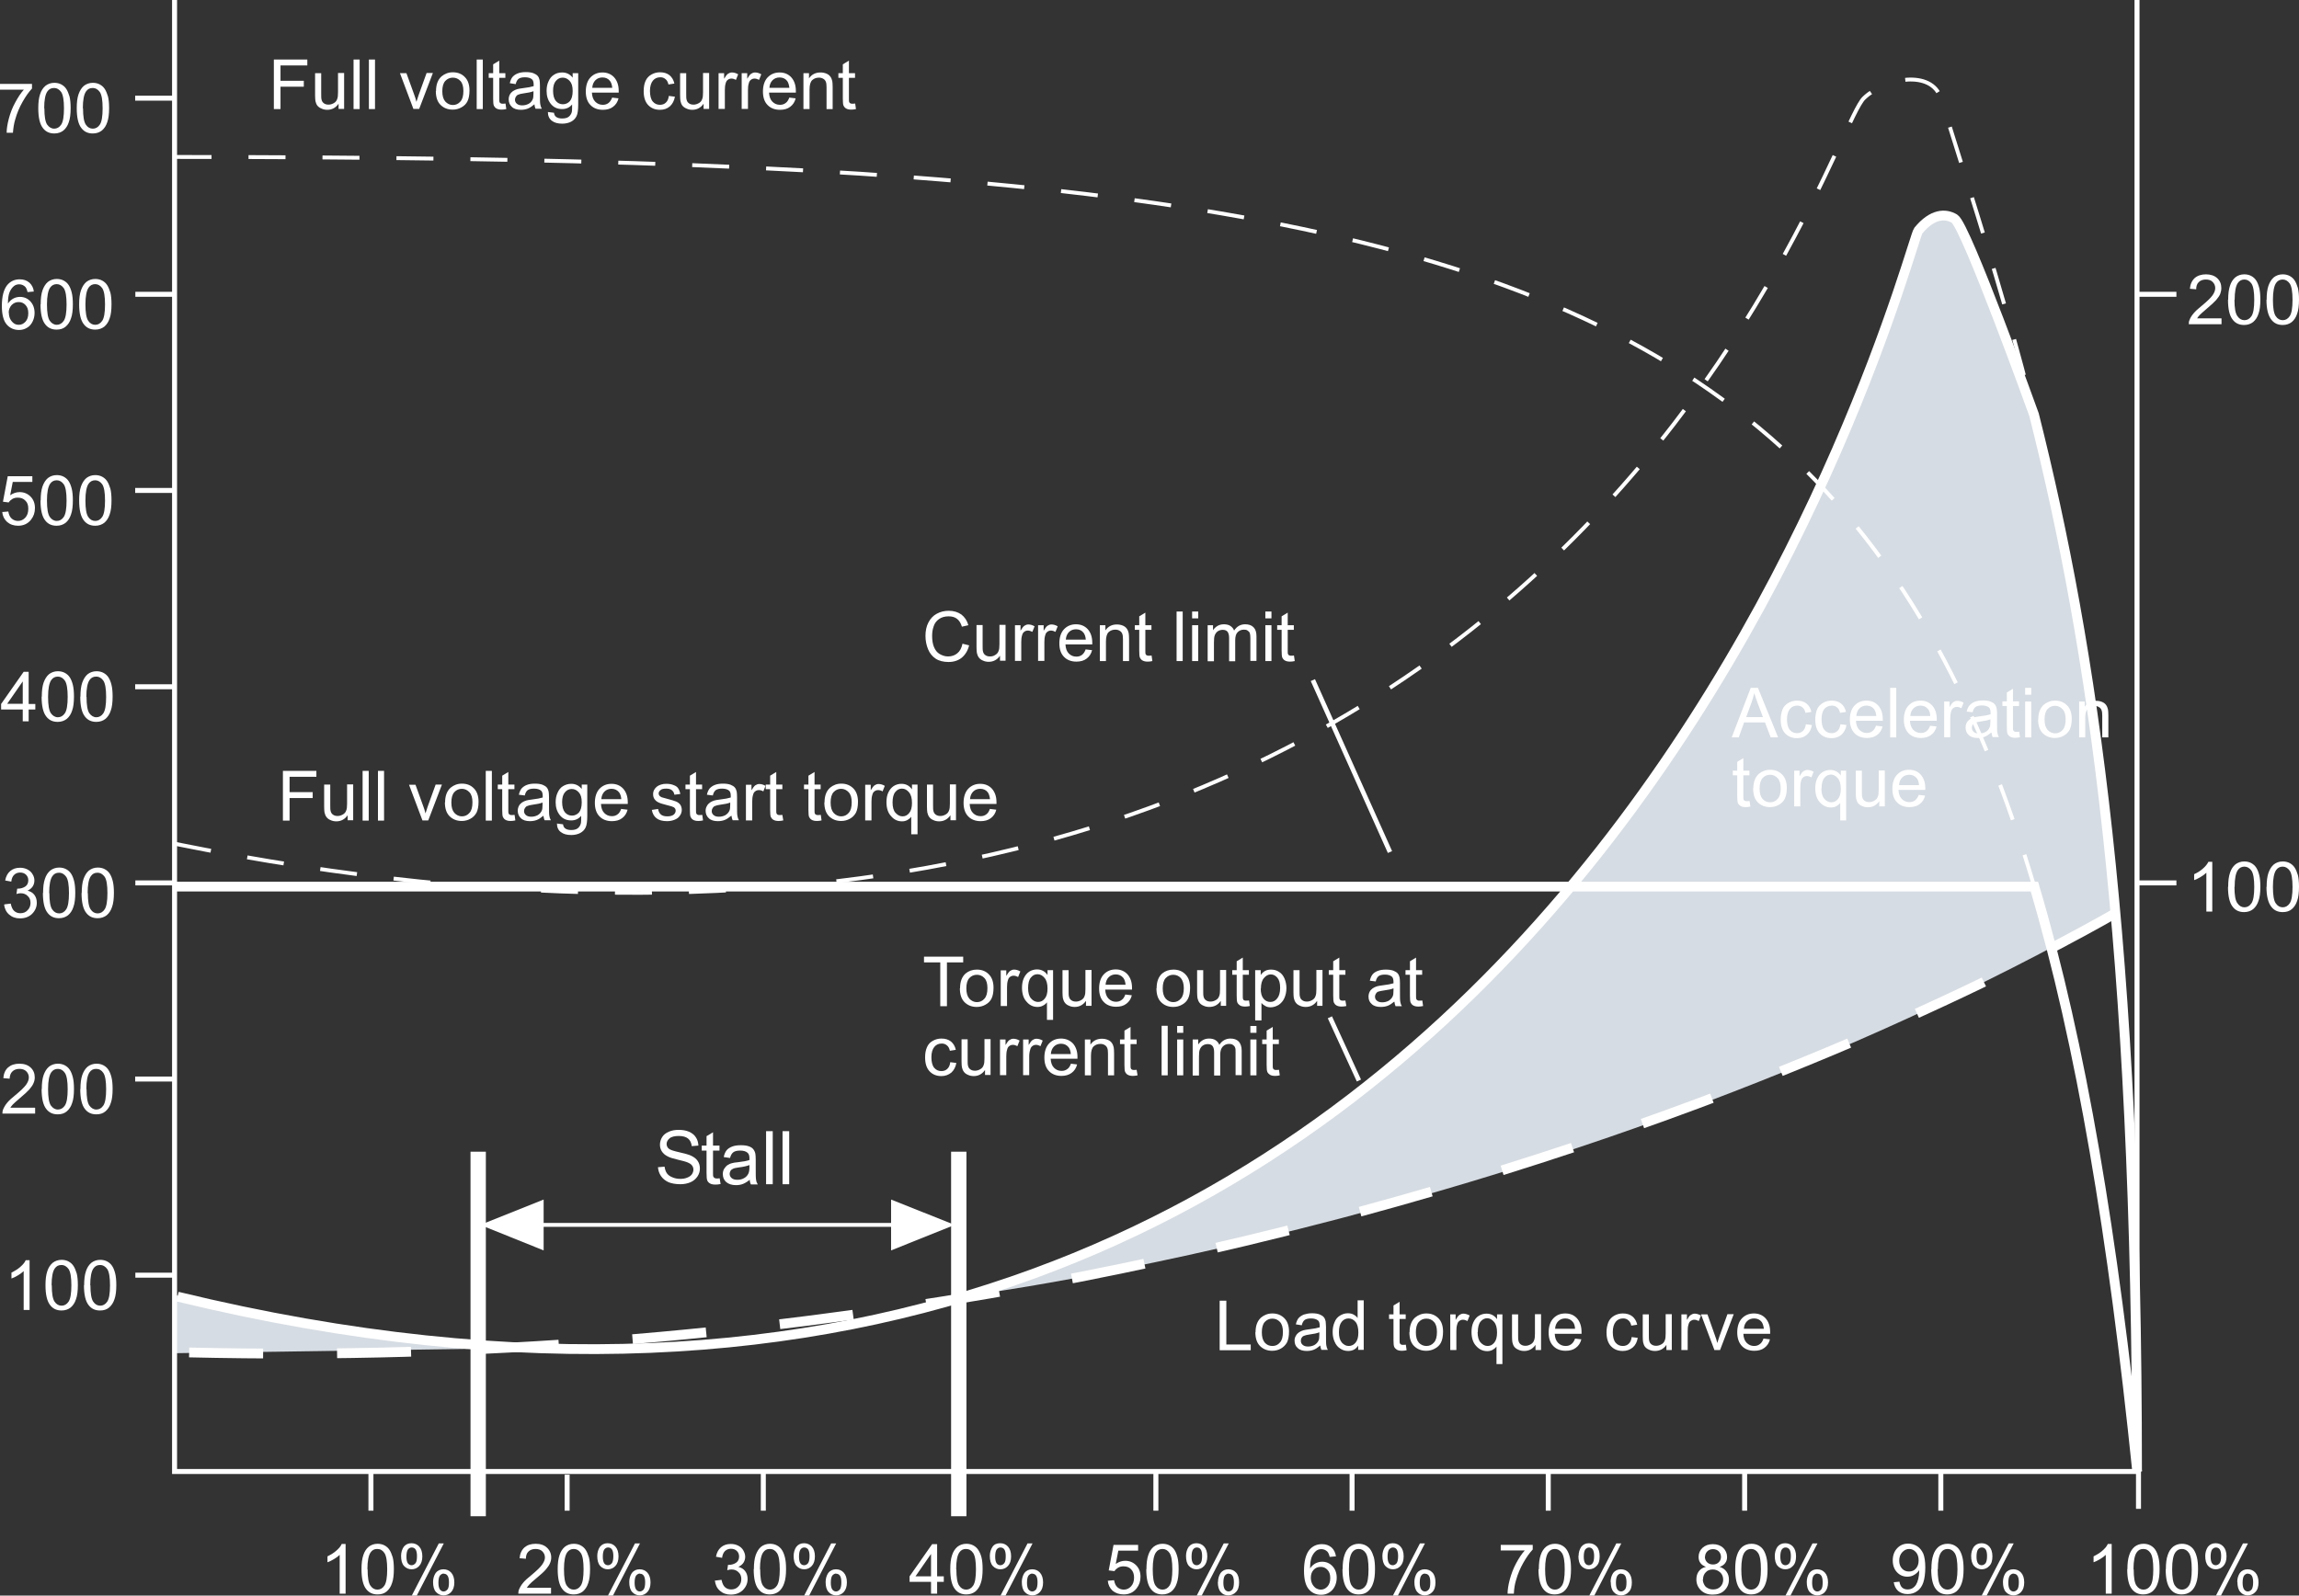 <?xml version="1.0" encoding="UTF-8"?>
<svg id="Layer_2" data-name="Layer 2" xmlns="http://www.w3.org/2000/svg" viewBox="0 0 124.33 86.31">
  <rect x="0" y="0" width="124.33" height="86.31" fill="#333333" stroke="none"/>
  <defs>
    <style>
      .cls-1, .cls-2, .cls-3, .cls-4, .cls-5, .cls-6, .cls-7, .cls-8 {
        fill: none;
        stroke: #fff;
        stroke-miterlimit: 3.86;
      }

      .cls-1, .cls-3 {
        stroke-width: .53px;
      }

      .cls-2 {
        stroke-width: .25px;
      }

      .cls-3 {
        stroke-dasharray: 4 4;
      }

      .cls-9, .cls-10 {
        fill: #fff;
      }

      .cls-4 {
        stroke-width: .83px;
      }

      .cls-10 {
        fill-rule: evenodd;
      }

      .cls-5 {
        stroke-dasharray: 72;
      }

      .cls-5, .cls-8 {
        stroke-width: .27px;
      }

      .cls-6, .cls-7 {
        stroke-width: .21px;
      }

      .cls-7 {
        stroke-dasharray: 2 2;
      }

      .cls-11 {
        fill: #d6dce3;
      }
    </style>
  </defs>
  <g id="Layer_1-2" data-name="Layer 1">
    <g>
      <line class="cls-2" x1="75.17" y1="46.09" x2="71" y2="36.79"/>
      <path class="cls-4" d="M25.86,62.3v19.72M51.85,62.3v19.72"/>
      <line class="cls-6" x1="29.17" y1="66.26" x2="48.42" y2="66.26"/>
      <polygon class="cls-10" points="29.4 66.26 29.4 67.64 25.97 66.26 29.4 64.89 29.4 66.26 29.4 66.26"/>
      <polygon class="cls-10" points="48.19 66.26 48.19 64.89 51.63 66.26 48.19 67.64 48.19 66.26 48.19 66.26"/>
      <line class="cls-2" x1="73.49" y1="58.45" x2="71.92" y2="55.03"/>
      <path class="cls-9" d="M52.05,34.82l.36.09c-.07.29-.21.51-.4.67-.19.15-.43.23-.71.23s-.52-.06-.7-.18c-.18-.12-.32-.29-.41-.51-.09-.22-.14-.46-.14-.72,0-.28.05-.52.16-.73.11-.21.26-.37.45-.47.2-.11.41-.16.65-.16.27,0,.49.07.68.2.18.14.31.33.38.58l-.35.08c-.06-.2-.15-.34-.27-.43-.12-.09-.27-.13-.45-.13-.21,0-.38.05-.52.15-.14.1-.24.23-.29.4-.06.17-.08.34-.08.51,0,.23.03.43.1.6.07.17.17.3.31.38.14.08.29.13.45.13.2,0,.37-.06.5-.17.14-.11.23-.28.28-.51h0Z"/>
      <path class="cls-9" d="M54.08,35.76v-.29c-.15.22-.36.33-.61.33-.11,0-.22-.02-.32-.07-.1-.04-.17-.1-.22-.17-.05-.07-.08-.15-.1-.24-.01-.06-.02-.17-.02-.31v-1.2h.33v1.08c0,.17,0,.29.02.35.02.09.06.15.13.2.07.05.15.07.25.07s.19-.02.28-.08c.09-.05.15-.12.18-.21.04-.09.05-.21.05-.38v-1.04h.33v1.94h-.3Z"/>
      <path class="cls-9" d="M54.89,35.76v-1.94h.3v.3c.08-.14.15-.23.21-.27.06-.04.13-.07.21-.07.11,0,.22.03.34.1l-.12.3c-.08-.04-.16-.07-.24-.07-.07,0-.14.02-.19.06-.06.04-.1.1-.12.18-.04.12-.05.24-.05.38v1.02h-.33Z"/>
      <path class="cls-9" d="M56.14,35.76v-1.94h.3v.3c.08-.14.15-.23.21-.27.06-.04.13-.07.21-.07.11,0,.22.03.34.1l-.12.3c-.08-.04-.16-.07-.24-.07-.07,0-.14.02-.19.06-.06.04-.1.1-.12.18-.04.12-.05.24-.05.38v1.02h-.33Z"/>
      <path class="cls-10" d="M58.72,35.13l.34.04c-.05.2-.15.35-.3.46-.14.11-.33.16-.55.16-.28,0-.51-.09-.67-.26-.17-.17-.25-.42-.25-.73s.08-.58.25-.76c.17-.18.39-.27.65-.27s.47.09.63.26c.16.18.25.42.25.74,0,.02,0,.05,0,.09h-1.45c.01.21.07.38.18.49.11.11.24.17.41.17.12,0,.22-.03.31-.1.08-.06.15-.17.2-.31h0ZM57.64,34.6h1.08c-.01-.16-.06-.29-.12-.37-.1-.13-.24-.19-.41-.19-.15,0-.28.05-.38.15-.1.1-.16.24-.17.41h0Z"/>
      <path class="cls-9" d="M59.48,35.76v-1.94h.3v.28c.14-.21.35-.32.62-.32.12,0,.22.02.32.06.1.04.17.1.22.17.05.07.08.15.1.24.01.06.02.17.02.32v1.19h-.33v-1.18c0-.13-.01-.23-.04-.3-.03-.07-.07-.12-.14-.16-.07-.04-.14-.06-.23-.06-.14,0-.26.04-.36.13-.1.09-.15.26-.15.51v1.06h-.33Z"/>
      <path class="cls-9" d="M62.28,35.47l.04.29c-.09.02-.17.03-.25.03-.12,0-.21-.02-.28-.06-.07-.04-.11-.09-.14-.15-.03-.06-.04-.19-.04-.39v-1.12h-.24v-.25h.24v-.48l.33-.2v.68h.33v.25h-.33v1.14c0,.09,0,.15.02.18.01.03.03.05.06.06.03.02.06.02.11.02.04,0,.08,0,.14-.01h0Z"/>
      <polygon class="cls-9" points="63.63 35.76 63.63 33.08 63.96 33.08 63.96 35.76 63.63 35.76 63.63 35.76"/>
      <path class="cls-10" d="M64.47,33.45v-.37h.33v.37h-.33ZM64.47,35.76v-1.94h.33v1.94h-.33Z"/>
      <path class="cls-9" d="M65.31,35.76v-1.94h.29v.27c.06-.09.14-.17.24-.23.1-.06.22-.09.35-.09.14,0,.26.03.35.09.09.06.16.14.2.25.15-.23.35-.34.6-.34.19,0,.34.05.45.16.11.11.16.27.16.49v1.33h-.33v-1.22c0-.13-.01-.23-.03-.28-.02-.06-.06-.1-.12-.14-.05-.04-.12-.05-.2-.05-.14,0-.25.05-.34.14-.09.09-.13.24-.13.44v1.13h-.33v-1.26c0-.15-.03-.26-.08-.33-.05-.07-.14-.11-.26-.11-.09,0-.18.02-.26.07-.08.05-.13.12-.17.21-.04.09-.05.23-.05.41v1.01h-.33Z"/>
      <path class="cls-10" d="M68.43,33.45v-.37h.33v.37h-.33ZM68.43,35.76v-1.94h.33v1.94h-.33Z"/>
      <path class="cls-9" d="M69.98,35.47l.04.29c-.09.02-.18.03-.25.03-.12,0-.21-.02-.28-.06-.07-.04-.11-.09-.14-.15-.03-.06-.04-.19-.04-.39v-1.12h-.24v-.25h.24v-.48l.33-.2v.68h.33v.25h-.33v1.14c0,.09,0,.15.02.18.01.03.03.05.06.06.03.02.06.02.11.02.04,0,.08,0,.14-.01h0Z"/>
      <path class="cls-9" d="M51.4,57.46l.32.04c-.04.22-.13.39-.27.52-.15.12-.32.19-.54.19-.27,0-.48-.09-.64-.26-.16-.17-.24-.42-.24-.75,0-.21.03-.39.1-.55.07-.16.17-.27.32-.35.14-.08.3-.12.46-.12.21,0,.38.05.52.16.13.11.22.26.26.45l-.32.05c-.03-.13-.08-.23-.16-.29-.08-.07-.17-.1-.28-.1-.17,0-.3.06-.4.18-.1.12-.16.31-.16.56s.05.45.15.57c.1.12.23.18.39.18.13,0,.24-.04.32-.12.09-.08.14-.2.16-.36h0Z"/>
      <path class="cls-9" d="M53.27,58.17v-.29c-.15.22-.36.33-.61.33-.11,0-.22-.02-.32-.07-.1-.04-.17-.1-.22-.17-.05-.07-.08-.15-.1-.24-.01-.06-.02-.17-.02-.31v-1.2h.33v1.08c0,.17,0,.29.02.35.02.09.06.15.13.2.07.05.15.07.25.07s.19-.03.28-.08c.09-.05.15-.12.18-.21.04-.09.05-.21.05-.38v-1.04h.33v1.94h-.3Z"/>
      <path class="cls-9" d="M54.08,58.17v-1.94h.3v.3c.08-.14.15-.23.21-.27.06-.04.13-.07.21-.07.11,0,.22.03.34.1l-.12.3c-.08-.04-.16-.07-.24-.07-.07,0-.14.02-.19.06-.06.04-.1.1-.12.18-.04.12-.05.25-.05.38v1.02h-.33Z"/>
      <path class="cls-9" d="M55.33,58.17v-1.94h.3v.3c.08-.14.15-.23.21-.27.06-.04.13-.07.21-.07.11,0,.22.03.34.1l-.12.3c-.08-.04-.16-.07-.24-.07-.07,0-.14.02-.19.06-.06.04-.1.1-.12.18-.04.12-.06.25-.06.38v1.02h-.33Z"/>
      <path class="cls-10" d="M57.91,57.54l.34.04c-.05.2-.15.35-.3.46s-.33.16-.55.16c-.28,0-.51-.09-.67-.26-.17-.17-.25-.42-.25-.73s.08-.58.25-.76c.17-.18.39-.27.65-.27s.47.09.64.26c.16.18.25.42.25.74,0,.02,0,.05,0,.09h-1.45c.01.21.07.38.18.49.11.11.24.17.41.17.12,0,.22-.03.31-.1.09-.06.15-.16.2-.3h0ZM56.83,57.02h1.08c-.01-.16-.06-.29-.12-.37-.11-.13-.24-.19-.41-.19-.15,0-.28.05-.38.15-.1.1-.16.24-.17.41h0Z"/>
      <path class="cls-9" d="M58.67,58.17v-1.94h.3v.28c.14-.21.35-.32.62-.32.12,0,.22.02.32.06.1.04.17.1.22.17.05.07.08.15.1.24.01.06.02.17.02.32v1.19h-.33v-1.18c0-.13-.01-.23-.04-.3-.03-.07-.07-.12-.14-.16-.06-.04-.14-.06-.23-.06-.14,0-.26.04-.36.13-.1.09-.15.26-.15.51v1.06h-.33Z"/>
      <path class="cls-9" d="M61.47,57.88l.05.29c-.09.02-.18.03-.25.03-.12,0-.21-.02-.28-.06-.07-.04-.11-.09-.14-.15-.03-.06-.04-.19-.04-.39v-1.12h-.24v-.25h.24v-.48l.33-.2v.68h.33v.25h-.33v1.14c0,.09,0,.15.02.18.01.03.03.05.06.06.03.02.06.02.11.02.04,0,.08,0,.14-.01h0Z"/>
      <polygon class="cls-9" points="62.82 58.17 62.82 55.49 63.15 55.49 63.15 58.17 62.82 58.17 62.82 58.17"/>
      <path class="cls-10" d="M63.66,55.87v-.37h.33v.37h-.33ZM63.66,58.17v-1.94h.33v1.94h-.33Z"/>
      <path class="cls-9" d="M64.5,58.17v-1.94h.3v.27c.06-.09.14-.17.24-.23.1-.06.22-.09.35-.09.14,0,.26.03.35.09.09.06.16.14.2.25.15-.23.36-.34.6-.34.19,0,.34.05.45.16.1.11.16.27.16.49v1.33h-.33v-1.22c0-.13,0-.23-.03-.28-.02-.06-.06-.1-.12-.14-.06-.04-.12-.05-.2-.05-.14,0-.25.05-.34.14-.09.09-.14.24-.14.44v1.13h-.33v-1.26c0-.15-.03-.26-.08-.33-.05-.07-.14-.11-.26-.11-.09,0-.18.02-.26.07-.08.05-.13.12-.17.21-.04.09-.05.23-.05.41v1.01h-.33Z"/>
      <path class="cls-10" d="M67.62,55.87v-.37h.33v.37h-.33ZM67.62,58.17v-1.94h.33v1.94h-.33Z"/>
      <path class="cls-9" d="M69.17,57.88l.04.29c-.09.02-.17.03-.25.03-.12,0-.21-.02-.28-.06-.06-.04-.11-.09-.14-.15-.03-.06-.04-.19-.04-.39v-1.12h-.24v-.25h.24v-.48l.33-.2v.68h.33v.25h-.33v1.14c0,.09,0,.15.02.18.01.03.03.05.06.06.03.02.06.02.11.02.04,0,.08,0,.14-.01h0Z"/>
      <polygon class="cls-9" points="50.85 54.43 50.85 52.06 49.97 52.06 49.97 51.75 52.09 51.75 52.09 52.06 51.21 52.06 51.21 54.43 50.85 54.43 50.85 54.43"/>
      <path class="cls-10" d="M51.92,53.46c0-.36.1-.62.3-.8.17-.14.37-.21.61-.21.27,0,.49.09.65.26.17.17.25.42.25.72,0,.25-.04.45-.11.59-.07.14-.18.25-.33.33-.14.08-.3.12-.47.12-.27,0-.49-.09-.66-.26-.17-.17-.25-.42-.25-.75h0ZM52.26,53.46c0,.25.05.43.16.56.11.12.25.19.41.19s.3-.06.41-.19c.11-.12.16-.31.16-.57,0-.24-.05-.42-.16-.54-.11-.12-.25-.18-.41-.18s-.3.06-.41.18c-.11.12-.16.31-.16.56h0Z"/>
      <path class="cls-9" d="M54.12,54.43v-1.94h.3v.3c.08-.14.15-.23.21-.27.06-.04.13-.07.21-.07.11,0,.22.03.34.1l-.12.3c-.08-.04-.16-.07-.24-.07-.07,0-.14.02-.19.06-.06.04-.1.1-.12.18-.04.12-.05.25-.05.38v1.02h-.33Z"/>
      <path class="cls-10" d="M56.62,55.17v-.95c-.05.07-.12.13-.22.18-.09.05-.19.07-.29.07-.23,0-.43-.09-.59-.28-.17-.18-.25-.44-.25-.76,0-.19.03-.37.1-.52.07-.15.17-.27.29-.35.13-.08.27-.12.42-.12.24,0,.43.1.57.3v-.26h.3v2.69h-.33ZM55.6,53.45c0,.25.05.44.16.56.1.12.23.19.38.19s.26-.06.36-.18c.1-.12.15-.3.15-.54,0-.26-.05-.45-.16-.58-.11-.13-.23-.2-.38-.2s-.26.06-.36.18c-.1.12-.15.31-.15.57h0Z"/>
      <path class="cls-9" d="M58.73,54.43v-.29c-.15.22-.36.33-.61.33-.11,0-.22-.02-.32-.07-.1-.04-.17-.1-.22-.17-.05-.07-.08-.15-.1-.24-.01-.06-.02-.17-.02-.31v-1.2h.33v1.08c0,.17,0,.29.02.35.02.09.06.15.13.2.07.05.15.07.25.07s.19-.03.28-.08c.09-.05.15-.12.18-.21.04-.09.05-.21.05-.38v-1.04h.33v1.94h-.3Z"/>
      <path class="cls-10" d="M60.87,53.8l.34.04c-.05.2-.15.35-.3.46-.14.11-.33.16-.55.16-.28,0-.51-.09-.67-.26-.17-.17-.25-.42-.25-.73s.08-.58.25-.76c.17-.18.39-.27.65-.27s.47.09.63.26c.16.18.25.42.25.74,0,.02,0,.05,0,.09h-1.45c.01.21.07.38.18.49.11.11.24.17.4.17.12,0,.22-.03.31-.1.09-.06.15-.16.2-.3h0ZM59.79,53.27h1.08c-.01-.16-.06-.29-.12-.37-.11-.13-.24-.19-.41-.19-.15,0-.28.05-.38.15-.1.1-.16.24-.17.41h0Z"/>
      <path class="cls-10" d="M62.55,53.46c0-.36.1-.62.3-.8.17-.14.37-.21.61-.21.27,0,.49.09.65.26.17.17.25.42.25.72,0,.25-.04.45-.11.59-.07.14-.18.25-.33.33-.14.08-.3.12-.47.12-.27,0-.49-.09-.66-.26-.17-.17-.25-.42-.25-.75h0ZM62.88,53.46c0,.25.05.43.16.56.11.12.25.19.41.19s.3-.06.41-.19c.11-.12.16-.31.16-.57,0-.24-.06-.42-.16-.54-.11-.12-.25-.18-.41-.18s-.3.06-.41.18c-.11.12-.16.31-.16.56h0Z"/>
      <path class="cls-9" d="M66.02,54.43v-.29c-.15.22-.36.33-.62.33-.11,0-.22-.02-.32-.07-.1-.04-.17-.1-.22-.17-.05-.07-.08-.15-.1-.24-.01-.06-.02-.17-.02-.31v-1.2h.33v1.08c0,.17,0,.29.02.35.02.09.06.15.13.2.07.05.15.07.25.07s.19-.03.28-.08c.09-.05.15-.12.18-.21.04-.09.05-.21.05-.38v-1.04h.33v1.94h-.29Z"/>
      <path class="cls-9" d="M67.55,54.13l.04.29c-.09.02-.17.03-.25.03-.12,0-.21-.02-.28-.06-.06-.04-.11-.09-.14-.15-.03-.06-.04-.19-.04-.39v-1.12h-.24v-.25h.24v-.48l.33-.2v.68h.33v.25h-.33v1.14c0,.09,0,.16.02.18,0,.03.03.05.05.06.03.02.06.02.11.02.04,0,.08,0,.14-.01h0Z"/>
      <path class="cls-10" d="M67.88,55.17v-2.69h.3v.26c.07-.1.15-.17.24-.22.09-.05.2-.07.32-.07.17,0,.31.04.44.13.13.08.22.2.29.36.06.15.1.32.1.51,0,.2-.04.38-.11.54-.07.16-.18.28-.31.37-.14.08-.28.13-.43.13-.11,0-.21-.02-.29-.07-.09-.05-.16-.1-.21-.17v.95h-.33ZM68.18,53.47c0,.25.05.43.15.55.1.12.22.18.37.18s.27-.06.37-.19c.1-.12.16-.31.16-.57s-.05-.43-.15-.55c-.1-.12-.22-.18-.36-.18s-.26.07-.37.2c-.11.13-.16.32-.16.57h0Z"/>
      <path class="cls-9" d="M71.23,54.43v-.29c-.15.22-.36.33-.62.33-.11,0-.22-.02-.32-.07-.1-.04-.17-.1-.22-.17-.05-.07-.08-.15-.1-.24-.01-.06-.02-.17-.02-.31v-1.2h.33v1.08c0,.17,0,.29.02.35.02.09.06.15.13.2.07.05.15.07.25.07s.19-.03.28-.08c.09-.05.15-.12.18-.21.04-.09.05-.21.05-.38v-1.04h.33v1.94h-.29Z"/>
      <path class="cls-9" d="M72.76,54.13l.05.29c-.09.02-.18.03-.25.03-.12,0-.21-.02-.28-.06-.07-.04-.11-.09-.14-.15-.03-.06-.04-.19-.04-.39v-1.12h-.24v-.25h.24v-.48l.33-.2v.68h.33v.25h-.33v1.14c0,.09,0,.16.02.18.01.03.03.05.06.06.03.02.06.02.11.02.04,0,.08,0,.14-.01h0Z"/>
      <path class="cls-10" d="M75.39,54.19c-.12.1-.24.18-.35.22-.11.04-.23.06-.37.06-.21,0-.38-.05-.49-.16-.12-.1-.17-.24-.17-.4,0-.09.02-.18.06-.26.04-.08.1-.14.17-.19.07-.05.15-.08.24-.11.06-.02.16-.03.29-.05.27-.03.46-.07.59-.11,0-.04,0-.07,0-.08,0-.13-.03-.23-.09-.28-.08-.07-.21-.11-.37-.11-.16,0-.27.03-.34.08-.07.05-.13.15-.16.29l-.32-.04c.03-.14.08-.25.14-.33.07-.09.16-.15.29-.2.13-.05.28-.07.44-.07s.3.02.41.06c.1.04.18.09.23.15.05.06.08.13.1.22.01.06.02.16.02.3v.44c0,.3,0,.5.02.58.01.08.04.16.08.23h-.34c-.03-.07-.05-.15-.06-.24h0ZM75.37,53.46c-.12.05-.3.09-.54.12-.14.02-.23.04-.29.06-.06.02-.1.06-.13.11-.03.05-.05.1-.05.16,0,.09.03.16.1.22.07.06.16.09.29.09s.24-.03.34-.08c.1-.06.17-.13.22-.23.04-.07.05-.18.05-.33v-.12h0Z"/>
      <path class="cls-9" d="M76.92,54.13l.04.29c-.09.02-.18.03-.25.03-.12,0-.21-.02-.28-.06-.07-.04-.11-.09-.14-.15-.03-.06-.04-.19-.04-.39v-1.12h-.24v-.25h.24v-.48l.33-.2v.68h.33v.25h-.33v1.14c0,.09,0,.16.02.18.01.03.03.05.06.06.03.02.06.02.11.02.04,0,.08,0,.14-.01h0Z"/>
      <path class="cls-11" d="M52.41,70.07c39.69-12.01,50.87-57.03,51.33-57.58.77-.94,1.48-.94,1.96-.65.62.38,4.3,10.6,4.3,10.6,1.83,7.26,3.4,15.67,4.4,26.93-29.21,16.52-62,20.71-62,20.71h0Z"/>
      <path class="cls-11" d="M9.49,70.06c5.75,1.4,13.15,2.5,18.25,2.87l-18.28.27.02-3.14h0Z"/>
      <path class="cls-8" d="M9.44,0v79.6h106.13V0M9.48,68.98h-2.16M9.41,58.37h-2.1M9.48,47.76h-2.16M9.41,37.15h-2.1M9.41,26.53h-2.1M9.48,15.92h-2.16M9.35,5.31h-2.04M20.06,81.72v-2.05M30.67,81.72v-1.95M41.28,81.72v-2.08M51.89,81.72v-2.05M62.51,81.72v-2.05M73.12,81.72v-2.08M83.73,81.72v-2.08M94.35,81.72v-2.18M104.96,81.72v-2.05"/>
      <path class="cls-7" d="M9.44,8.49c82.64,0,99.58,7.43,106.13,71.11M9.44,45.64C83.73,60.63,98.59,7.43,100.8,5.31c1.17-1.12,3.67-1.55,4.16,0,5.31,16.98,10.61,31.84,10.61,74.29"/>
      <path class="cls-3" d="M10.23,73.16c63.68,1.49,105.34-24.45,105.34-24.45"/>
      <path class="cls-10" d="M0,4.85v-.31h1.73v.25c-.17.18-.34.42-.51.72-.17.3-.3.61-.39.93-.07.22-.11.47-.13.74h-.34c0-.21.04-.47.12-.77.08-.3.19-.59.34-.86.15-.28.3-.51.47-.7H0Z"/>
      <path class="cls-10" d="M2.07,5.86c0-.32.03-.57.1-.77.06-.19.16-.34.29-.45.13-.1.29-.16.48-.16.14,0,.27.03.38.09.11.06.2.14.27.25.07.11.12.24.17.4.04.16.06.37.06.63,0,.31-.03.57-.1.76-.06.19-.16.34-.29.45-.13.1-.29.16-.49.16-.26,0-.46-.09-.61-.28-.18-.22-.26-.59-.26-1.09h0ZM2.4,5.86c0,.44.05.73.15.88.1.14.23.22.38.22s.28-.07.38-.22c.1-.15.15-.44.15-.88s-.05-.73-.15-.88c-.1-.14-.23-.22-.39-.22s-.27.06-.36.19c-.11.16-.17.46-.17.9h0Z"/>
      <path class="cls-10" d="M4.15,5.86c0-.32.03-.57.1-.77.07-.19.16-.34.29-.45.13-.1.29-.16.48-.16.14,0,.27.03.38.09.11.06.2.14.27.25.07.11.12.24.17.4.04.16.06.37.06.63,0,.31-.03.57-.1.76-.06.19-.16.34-.29.45-.13.1-.29.16-.49.16-.26,0-.46-.09-.61-.28-.18-.22-.26-.59-.26-1.09h0ZM4.49,5.86c0,.44.05.73.15.88s.23.22.38.22.28-.07.38-.22c.1-.15.15-.44.15-.88s-.05-.73-.15-.88c-.1-.14-.23-.22-.39-.22s-.27.06-.36.19c-.11.16-.17.46-.17.9h0Z"/>
      <path class="cls-10" d="M1.82,15.77l-.33.03c-.03-.13-.07-.22-.12-.28-.09-.09-.2-.14-.33-.14-.11,0-.2.03-.28.09-.1.08-.18.19-.24.33-.06.14-.09.35-.09.62.08-.12.18-.21.29-.27.11-.06.24-.09.36-.09.22,0,.41.08.56.24.15.16.23.37.23.63,0,.17-.04.33-.11.47-.07.14-.17.26-.3.33-.13.08-.27.12-.43.12-.27,0-.5-.1-.67-.3-.17-.2-.26-.53-.26-1,0-.52.1-.89.29-1.13.17-.2.39-.31.68-.31.21,0,.38.06.52.18.13.12.22.28.24.49h0ZM.48,16.92c0,.11.02.22.07.33.05.1.12.18.2.24s.18.08.27.08c.14,0,.26-.06.36-.17s.15-.26.15-.46-.05-.33-.15-.44c-.1-.11-.22-.16-.37-.16s-.27.05-.38.16c-.1.11-.16.25-.16.42H.48Z"/>
      <path class="cls-10" d="M2.2,16.47c0-.32.03-.57.1-.77.07-.19.16-.34.29-.45.13-.1.29-.16.48-.16.14,0,.27.03.38.09.11.06.2.14.27.25.07.11.12.24.16.4.04.16.06.37.06.63,0,.31-.03.57-.1.76-.06.19-.16.34-.29.45s-.29.16-.49.16c-.26,0-.46-.09-.61-.28-.18-.22-.26-.59-.26-1.09h0ZM2.54,16.47c0,.44.05.73.15.88.1.14.23.22.38.22s.28-.07.38-.22c.1-.15.15-.44.15-.88s-.05-.73-.15-.88c-.1-.14-.23-.22-.38-.22s-.27.06-.36.19c-.11.16-.17.47-.17.91h0Z"/>
      <path class="cls-10" d="M4.28,16.47c0-.32.03-.57.1-.77.07-.19.16-.34.29-.45.13-.1.29-.16.48-.16.14,0,.27.03.38.09.11.06.2.14.27.25.07.11.12.24.17.4.04.16.06.37.06.63,0,.31-.03.57-.1.76-.06.19-.16.34-.29.45-.13.1-.29.16-.49.16-.26,0-.46-.09-.61-.28-.18-.22-.26-.59-.26-1.09h0ZM4.62,16.47c0,.44.05.73.15.88s.23.22.38.22.28-.07.38-.22c.1-.15.15-.44.15-.88s-.05-.73-.15-.88c-.1-.14-.23-.22-.38-.22s-.27.06-.36.19c-.11.16-.17.47-.17.91h0Z"/>
      <path class="cls-9" d="M.11,27.7l.34-.03c.03.17.08.29.18.38.09.08.21.13.34.13.16,0,.29-.06.4-.18.11-.12.16-.28.16-.48s-.05-.34-.16-.44c-.1-.11-.24-.16-.41-.16-.11,0-.2.02-.29.07-.08.05-.15.11-.2.19l-.31-.04.26-1.38h1.33v.31H.69l-.14.72c.16-.11.33-.17.51-.17.23,0,.43.08.59.24.16.16.24.37.24.62s-.07.45-.21.63c-.17.22-.41.33-.7.33-.24,0-.44-.07-.6-.21-.15-.14-.24-.32-.26-.54H.11Z"/>
      <path class="cls-10" d="M2.2,27.08c0-.32.03-.57.1-.77.07-.19.16-.34.29-.45.13-.1.29-.16.48-.16.14,0,.27.03.38.09.11.06.2.14.27.25.07.11.12.24.16.4.04.16.06.37.06.63,0,.31-.03.57-.1.76-.06.19-.16.34-.29.45-.13.1-.29.16-.49.16-.26,0-.46-.09-.61-.28-.18-.22-.26-.59-.26-1.09h0ZM2.54,27.08c0,.44.05.73.15.88.1.14.23.22.38.22s.28-.07.38-.22c.1-.15.15-.44.15-.88s-.05-.73-.15-.88c-.1-.14-.23-.22-.38-.22s-.27.06-.36.19c-.11.16-.17.46-.17.9h0Z"/>
      <path class="cls-10" d="M4.28,27.08c0-.32.03-.57.1-.77.07-.19.16-.34.29-.45.13-.1.29-.16.48-.16.14,0,.27.03.38.09.11.06.2.14.27.25.07.11.12.24.17.4.04.16.06.37.06.63,0,.31-.03.57-.1.76-.06.19-.16.34-.29.45-.13.1-.29.16-.49.16-.26,0-.46-.09-.61-.28-.18-.22-.26-.59-.26-1.09h0ZM4.62,27.08c0,.44.05.73.15.88s.23.22.38.22.28-.07.38-.22c.1-.15.15-.44.15-.88s-.05-.73-.15-.88c-.1-.14-.23-.22-.38-.22s-.27.06-.36.19c-.11.16-.17.46-.17.9h0Z"/>
      <path class="cls-10" d="M.25,48.92l.33-.04c.04.19.1.32.19.4.09.08.2.12.33.12.16,0,.29-.05.39-.16.11-.11.16-.24.16-.4s-.05-.28-.15-.37c-.1-.1-.22-.15-.38-.15-.06,0-.14.01-.23.04l.04-.29s.04,0,.05,0c.14,0,.27-.04.38-.11.11-.07.17-.19.17-.34,0-.12-.04-.22-.12-.3-.08-.08-.19-.12-.32-.12s-.24.04-.32.12c-.09.08-.14.2-.16.37l-.33-.06c.04-.22.13-.39.27-.51.14-.12.32-.18.53-.18.15,0,.28.03.4.09.12.06.22.15.28.26.07.11.1.22.1.34,0,.12-.03.22-.09.32-.06.09-.15.17-.28.23.16.04.28.11.37.23.09.12.13.26.13.43,0,.23-.09.43-.26.6-.17.16-.39.24-.65.24-.24,0-.43-.07-.59-.21-.16-.14-.24-.32-.27-.54H.25Z"/>
      <path class="cls-10" d="M2.33,48.31c0-.32.03-.57.1-.77.06-.19.16-.34.29-.45.13-.1.29-.16.48-.16.14,0,.27.03.38.09.11.06.2.14.27.25.07.11.12.24.16.4.04.16.06.37.06.63,0,.31-.03.57-.1.76-.06.19-.16.34-.29.45-.13.1-.29.16-.49.16-.26,0-.46-.09-.61-.28-.18-.22-.26-.59-.26-1.09h0ZM2.67,48.31c0,.44.05.73.15.88.1.15.23.22.38.22s.28-.07.38-.22c.1-.15.15-.44.15-.88s-.05-.74-.15-.88c-.1-.14-.23-.22-.39-.22s-.27.06-.36.19c-.11.16-.17.46-.17.91h0Z"/>
      <path class="cls-10" d="M4.42,48.31c0-.32.03-.57.1-.77.07-.19.16-.34.29-.45.13-.1.29-.16.48-.16.14,0,.27.03.38.09.11.06.2.14.27.25.07.11.12.24.16.4.04.16.06.37.06.63,0,.31-.03.57-.1.76-.06.19-.16.34-.29.45-.13.1-.29.16-.49.16-.26,0-.46-.09-.61-.28-.18-.22-.26-.59-.26-1.09h0ZM4.75,48.31c0,.44.05.73.15.88.1.15.23.22.38.22s.28-.07.38-.22c.1-.15.15-.44.15-.88s-.05-.74-.15-.88c-.1-.14-.23-.22-.39-.22s-.27.06-.36.19c-.11.16-.17.46-.17.91h0Z"/>
      <path class="cls-10" d="M1.61,70.86h-.33v-2.1c-.08.08-.18.15-.31.23-.13.08-.24.13-.35.17v-.32c.18-.09.35-.19.48-.31.14-.12.24-.24.29-.36h.21v2.69h0Z"/>
      <path class="cls-10" d="M2.46,69.53c0-.32.03-.57.1-.77.06-.19.16-.34.29-.45.13-.1.29-.16.48-.16.14,0,.27.03.38.09.11.06.2.14.27.25.07.11.12.24.17.4.04.16.06.37.06.63,0,.31-.03.57-.1.76-.06.19-.16.34-.29.45-.13.1-.29.16-.49.16-.26,0-.46-.09-.61-.28-.18-.22-.26-.59-.26-1.09h0ZM2.8,69.53c0,.44.05.73.15.88.1.15.23.22.38.22s.28-.07.38-.22c.1-.15.15-.44.15-.88s-.05-.73-.15-.88c-.1-.14-.23-.22-.39-.22s-.27.06-.36.19c-.11.16-.17.46-.17.91h0Z"/>
      <path class="cls-10" d="M4.55,69.53c0-.32.03-.57.1-.77.06-.19.16-.34.29-.45.13-.1.29-.16.48-.16.14,0,.27.03.38.09.11.06.2.14.27.25.07.11.12.24.16.4.04.16.06.37.06.63,0,.31-.03.57-.1.76-.06.19-.16.34-.29.45s-.29.16-.49.16c-.26,0-.46-.09-.61-.28-.18-.22-.26-.59-.26-1.09h0ZM4.89,69.53c0,.44.05.73.15.88.1.15.23.22.38.22s.28-.07.38-.22c.1-.15.15-.44.15-.88s-.05-.73-.15-.88c-.1-.14-.23-.22-.39-.22s-.27.06-.36.19c-.11.16-.17.46-.17.91h0Z"/>
      <path class="cls-10" d="M1.23,39.02v-.64H.06v-.3l1.22-1.74h.27v1.74h.36v.3h-.36v.64h-.33ZM1.23,38.07v-1.21l-.84,1.21h.84Z"/>
      <path class="cls-10" d="M2.26,37.69c0-.32.03-.57.1-.77.07-.19.16-.34.29-.45.13-.1.29-.16.48-.16.14,0,.27.03.38.09.11.06.2.14.27.25.07.11.12.24.16.4.04.16.06.37.06.63,0,.31-.03.57-.1.76-.06.19-.16.34-.29.45-.13.1-.29.16-.49.16-.26,0-.46-.09-.61-.28-.18-.22-.26-.59-.26-1.09h0ZM2.6,37.7c0,.44.05.73.15.88.1.14.23.22.38.22s.28-.07.38-.22c.1-.15.15-.44.15-.88s-.05-.73-.15-.88c-.1-.14-.23-.22-.38-.22s-.27.06-.36.19c-.11.16-.17.46-.17.9h0Z"/>
      <path class="cls-10" d="M4.35,37.69c0-.32.03-.57.1-.77.07-.19.16-.34.29-.45.13-.1.29-.16.48-.16.14,0,.27.03.38.09.11.06.2.14.27.25.07.11.12.24.16.4.04.16.06.37.06.63,0,.31-.03.57-.1.76-.06.19-.16.34-.29.45-.13.1-.29.16-.49.16-.26,0-.46-.09-.61-.28-.18-.22-.26-.59-.26-1.09h0ZM4.68,37.7c0,.44.05.73.15.88.1.14.23.22.38.22s.28-.07.38-.22c.1-.15.15-.44.15-.88s-.05-.73-.15-.88c-.1-.14-.23-.22-.39-.22s-.27.06-.36.19c-.11.16-.17.46-.17.9h0Z"/>
      <path class="cls-9" d="M1.9,59.93v.31H.13c0-.08.01-.16.04-.23.05-.12.12-.24.22-.36.1-.12.24-.25.43-.4.29-.24.49-.43.59-.57.1-.14.15-.27.15-.4s-.05-.24-.14-.33c-.09-.09-.22-.13-.37-.13-.16,0-.29.05-.38.14-.1.09-.14.23-.15.39l-.34-.03c.02-.25.11-.45.26-.58.15-.13.35-.2.61-.2s.46.07.61.21c.15.14.22.32.22.53,0,.11-.02.21-.07.32-.04.1-.12.21-.22.33-.1.11-.27.27-.51.47-.2.17-.32.28-.38.34-.06.06-.1.12-.14.18h1.32Z"/>
      <path class="cls-10" d="M2.26,58.92c0-.32.03-.57.1-.77.07-.19.16-.34.29-.45.13-.1.29-.16.48-.16.14,0,.27.03.38.09s.2.14.27.25c.07.11.12.24.16.4.04.16.06.37.06.63,0,.31-.03.57-.1.76-.06.19-.16.34-.29.45-.13.11-.29.16-.49.16-.26,0-.46-.09-.61-.28-.18-.22-.26-.59-.26-1.09h0ZM2.6,58.92c0,.44.05.73.15.88.1.14.23.22.38.22s.28-.07.38-.22c.1-.15.15-.44.15-.88s-.05-.73-.15-.88c-.1-.15-.23-.22-.38-.22s-.27.06-.36.19c-.11.16-.17.46-.17.9h0Z"/>
      <path class="cls-10" d="M4.35,58.92c0-.32.03-.57.1-.77.07-.19.16-.34.29-.45.13-.1.29-.16.48-.16.14,0,.27.03.38.09.11.06.2.14.27.25.07.11.12.24.16.4.04.16.06.37.06.63,0,.31-.03.57-.1.76-.06.19-.16.34-.29.45-.13.11-.29.16-.49.16-.26,0-.46-.09-.61-.28-.18-.22-.26-.59-.26-1.09h0ZM4.68,58.92c0,.44.05.73.15.88.1.14.23.22.38.22s.28-.07.38-.22c.1-.15.15-.44.15-.88s-.05-.73-.15-.88c-.1-.15-.23-.22-.39-.22s-.27.06-.36.19c-.11.16-.17.46-.17.9h0Z"/>
      <path class="cls-10" d="M18.7,86.21h-.33v-2.1c-.08.08-.18.15-.31.23-.13.08-.24.13-.35.17v-.32c.18-.09.35-.19.48-.31.14-.12.24-.24.29-.36h.21v2.69h0Z"/>
      <path class="cls-10" d="M19.55,84.89c0-.32.03-.57.1-.77.06-.19.16-.34.29-.45.13-.1.29-.16.48-.16.14,0,.27.03.38.09.11.06.2.14.27.25.07.11.12.24.17.4.04.16.06.37.06.63,0,.31-.03.57-.1.76-.06.19-.16.34-.29.45s-.29.16-.49.16c-.26,0-.46-.09-.61-.28-.18-.22-.26-.59-.26-1.09h0ZM19.88,84.89c0,.44.05.74.15.88.1.15.23.22.38.22s.28-.07.38-.22c.1-.15.15-.44.15-.88s-.05-.73-.15-.88c-.1-.15-.23-.22-.39-.22s-.27.06-.36.19c-.11.16-.17.46-.17.9h0Z"/>
      <path class="cls-10" d="M21.69,84.17c0-.19.05-.35.14-.49.1-.13.24-.2.42-.2.17,0,.31.06.42.18.11.12.17.3.17.53s-.06.4-.17.52c-.11.12-.25.18-.41.18s-.3-.06-.41-.18c-.11-.12-.16-.3-.16-.55h0ZM22.26,83.71c-.08,0-.15.04-.2.11-.05.07-.08.2-.08.39,0,.17.03.29.08.36.06.07.12.1.2.1s.15-.04.21-.11.08-.2.08-.39c0-.17-.03-.29-.08-.36-.05-.07-.12-.1-.21-.1h0ZM22.27,86.31l1.46-2.82h.27l-1.46,2.82h-.27ZM23.42,85.58c0-.19.05-.35.14-.49.1-.13.24-.2.42-.2.17,0,.31.06.42.18.11.12.17.3.17.53s-.06.4-.17.52c-.11.12-.25.18-.41.18s-.3-.06-.41-.18c-.11-.12-.16-.3-.16-.55h0ZM24,85.12c-.08,0-.15.04-.21.11-.05.07-.08.2-.08.39,0,.17.03.29.08.36.05.07.12.11.2.11s.15-.04.21-.11.08-.2.08-.39c0-.17-.03-.29-.08-.36-.05-.07-.12-.1-.2-.1h0Z"/>
      <path class="cls-9" d="M29.8,85.9v.31h-1.77c0-.08.01-.16.04-.23.05-.12.12-.24.22-.36.1-.12.24-.25.43-.4.29-.24.49-.43.59-.57.1-.14.16-.27.16-.4s-.05-.24-.14-.33c-.09-.09-.22-.13-.37-.13-.16,0-.29.05-.38.14-.1.09-.14.23-.14.39l-.34-.03c.02-.25.11-.44.26-.58.15-.13.35-.2.61-.2s.46.07.61.21c.15.14.23.32.23.53,0,.11-.02.21-.07.32-.04.1-.12.21-.22.33-.1.12-.27.27-.51.47-.2.17-.33.28-.38.34-.06.06-.1.12-.14.18h1.32Z"/>
      <path class="cls-10" d="M30.16,84.89c0-.32.03-.57.1-.77.06-.19.16-.34.29-.45.13-.1.29-.16.48-.16.14,0,.27.03.38.09.11.06.2.14.27.25.07.11.12.24.17.4.04.16.06.37.06.63,0,.31-.03.57-.1.76-.06.19-.16.34-.29.45-.13.1-.29.16-.49.16-.26,0-.46-.09-.61-.28-.18-.22-.26-.59-.26-1.09h0ZM30.5,84.89c0,.44.05.74.15.88.1.15.23.22.38.22s.28-.07.38-.22c.1-.15.15-.44.15-.88s-.05-.73-.15-.88c-.1-.15-.23-.22-.38-.22s-.27.06-.36.19c-.11.16-.17.46-.17.9h0Z"/>
      <path class="cls-10" d="M32.3,84.17c0-.19.05-.35.14-.49.1-.13.24-.2.42-.2.17,0,.31.06.42.18.11.12.17.3.17.53s-.06.4-.17.52c-.11.12-.25.18-.41.18s-.3-.06-.41-.18c-.11-.12-.16-.3-.16-.55h0ZM32.88,83.71c-.08,0-.15.04-.2.11-.05.07-.08.2-.08.39,0,.17.03.29.08.36.05.07.12.1.2.1s.15-.04.21-.11c.05-.07.08-.2.08-.39,0-.17-.03-.29-.08-.36-.05-.07-.12-.1-.2-.1h0ZM32.88,86.31l1.46-2.82h.27l-1.46,2.82h-.27ZM34.03,85.58c0-.19.05-.35.14-.49.1-.13.24-.2.42-.2.17,0,.31.06.42.18.11.12.17.3.17.53s-.06.4-.17.52c-.11.12-.25.18-.41.18s-.3-.06-.41-.18c-.11-.12-.16-.3-.16-.55h0ZM34.61,85.12c-.08,0-.15.04-.21.11-.05.07-.08.2-.08.39,0,.17.03.29.08.36.05.07.12.11.2.11.08,0,.15-.04.21-.11.05-.07.08-.2.08-.39,0-.17-.03-.29-.08-.36-.05-.07-.12-.1-.2-.1h0Z"/>
      <path class="cls-10" d="M38.69,85.5l.33-.04c.04.19.1.32.19.4.09.08.2.12.33.12.16,0,.29-.05.39-.16.11-.11.16-.24.16-.4s-.05-.28-.15-.37c-.1-.1-.22-.15-.38-.15-.06,0-.14.01-.23.04l.04-.29s.04,0,.05,0c.14,0,.27-.04.38-.11.11-.07.17-.19.17-.34,0-.12-.04-.22-.12-.3-.08-.08-.19-.12-.32-.12s-.23.04-.32.12c-.08.08-.14.2-.16.37l-.33-.06c.04-.22.13-.39.27-.51.14-.12.32-.18.53-.18.15,0,.28.03.4.09.12.06.22.15.28.26.06.11.1.22.1.34,0,.12-.03.22-.09.32-.06.09-.15.17-.28.23.16.04.28.11.37.23.09.12.13.26.13.43,0,.23-.09.43-.26.6-.17.16-.39.24-.65.24-.24,0-.43-.07-.59-.21s-.24-.32-.27-.55h0Z"/>
      <path class="cls-10" d="M40.77,84.89c0-.32.03-.57.1-.77.07-.19.16-.34.29-.45.13-.1.29-.16.48-.16.14,0,.27.03.38.09.11.06.2.14.27.25.07.11.12.24.16.4.04.16.06.37.06.63,0,.31-.03.57-.1.76-.06.19-.16.34-.29.45-.13.1-.29.16-.49.16-.26,0-.46-.09-.61-.28-.18-.22-.26-.59-.26-1.09h0ZM41.11,84.89c0,.44.05.74.15.88.1.15.23.22.38.22s.28-.07.38-.22c.1-.15.15-.44.15-.88s-.05-.73-.15-.88c-.1-.15-.23-.22-.39-.22s-.27.06-.36.19c-.11.16-.17.46-.17.9h0Z"/>
      <path class="cls-10" d="M42.92,84.17c0-.19.05-.35.14-.49.1-.13.24-.2.42-.2.17,0,.31.06.42.18.11.12.17.3.17.53s-.06.4-.17.52c-.11.12-.25.18-.41.18s-.3-.06-.41-.18c-.11-.12-.16-.3-.16-.55h0ZM43.49,83.71c-.08,0-.15.04-.2.11-.05.07-.08.2-.08.39,0,.17.03.29.08.36.05.07.12.1.2.1s.15-.04.21-.11c.05-.07.08-.2.08-.39,0-.17-.03-.29-.08-.36-.06-.07-.12-.1-.21-.1h0ZM43.49,86.31l1.46-2.82h.27l-1.46,2.82h-.27ZM44.65,85.58c0-.19.05-.35.14-.49.1-.13.24-.2.42-.2.17,0,.31.06.42.18.11.12.17.3.17.53s-.06.4-.17.52c-.11.12-.25.18-.41.18s-.3-.06-.41-.18c-.11-.12-.16-.3-.16-.55h0ZM45.22,85.12c-.08,0-.15.04-.21.11-.05.07-.08.2-.08.39,0,.17.03.29.08.36s.12.11.2.11.15-.04.21-.11c.05-.07.08-.2.08-.39,0-.17-.03-.29-.08-.36-.05-.07-.12-.1-.2-.1h0Z"/>
      <path class="cls-10" d="M50.35,86.21v-.64h-1.16v-.3l1.22-1.74h.27v1.74h.36v.3h-.36v.64h-.33ZM50.35,85.27v-1.21l-.84,1.21h.84Z"/>
      <path class="cls-10" d="M51.39,84.89c0-.32.03-.57.1-.77.06-.19.16-.34.29-.45.13-.1.29-.16.48-.16.14,0,.27.03.38.09.11.06.2.14.27.25.07.11.13.24.17.4.04.16.06.37.06.63,0,.31-.03.57-.1.76-.06.19-.16.34-.29.45-.13.1-.29.16-.49.16-.26,0-.46-.09-.61-.28-.18-.22-.26-.59-.26-1.09h0ZM51.72,84.89c0,.44.05.74.15.88.1.15.23.22.38.22s.28-.07.38-.22c.1-.15.15-.44.15-.88s-.05-.73-.15-.88c-.1-.15-.23-.22-.39-.22s-.27.06-.36.19c-.11.16-.17.46-.17.9h0Z"/>
      <path class="cls-10" d="M53.53,84.17c0-.19.05-.35.14-.49s.24-.2.42-.2c.17,0,.31.06.42.18.11.12.17.3.17.53s-.06.4-.17.52c-.11.12-.25.18-.41.18s-.3-.06-.41-.18c-.11-.12-.16-.3-.16-.55h0ZM54.1,83.71c-.08,0-.15.04-.2.11-.05.07-.08.2-.08.39,0,.17.03.29.08.36.05.07.12.1.2.1s.15-.04.21-.11.08-.2.08-.39c0-.17-.03-.29-.08-.36-.05-.07-.12-.1-.21-.1h0ZM54.11,86.31l1.46-2.82h.27l-1.46,2.82h-.27ZM55.26,85.58c0-.19.05-.35.14-.49.1-.13.24-.2.42-.2.17,0,.31.06.42.18.11.12.17.3.17.53s-.06.4-.17.52c-.11.12-.25.18-.41.18s-.3-.06-.41-.18c-.11-.12-.16-.3-.16-.55h0ZM55.83,85.12c-.08,0-.15.04-.21.11-.05.07-.08.2-.08.39,0,.17.03.29.08.36.06.07.12.11.2.11s.15-.04.21-.11c.05-.07.08-.2.08-.39,0-.17-.03-.29-.08-.36-.05-.07-.12-.1-.2-.1h0Z"/>
      <path class="cls-9" d="M59.91,85.51l.34-.03c.03.17.08.29.18.38.09.08.21.13.34.13.16,0,.29-.06.4-.18.11-.12.16-.28.16-.47s-.05-.34-.16-.45c-.1-.11-.24-.16-.41-.16-.11,0-.2.02-.29.07-.08.05-.15.11-.2.19l-.31-.04.26-1.38h1.33v.31h-1.07l-.14.72c.16-.11.33-.17.51-.17.23,0,.43.08.59.24.16.16.24.37.24.62s-.07.45-.21.63c-.17.22-.41.33-.7.33-.24,0-.44-.07-.6-.2-.15-.14-.24-.32-.26-.54h0Z"/>
      <path class="cls-10" d="M62,84.89c0-.32.03-.57.1-.77.06-.19.16-.34.29-.45.13-.1.29-.16.48-.16.14,0,.27.03.38.09.11.06.2.14.27.25.07.11.12.24.16.4.04.16.06.37.06.63,0,.31-.03.57-.1.76-.06.19-.16.34-.29.45-.13.1-.29.16-.49.16-.26,0-.46-.09-.61-.28-.18-.22-.26-.59-.26-1.09h0ZM62.34,84.89c0,.44.05.74.15.88.1.15.23.22.38.22s.28-.07.38-.22c.1-.15.15-.44.15-.88s-.05-.73-.15-.88c-.1-.15-.23-.22-.38-.22s-.27.06-.36.19c-.11.16-.17.46-.17.9h0Z"/>
      <path class="cls-10" d="M64.14,84.17c0-.19.05-.35.14-.49.1-.13.24-.2.42-.2.17,0,.31.06.42.18.11.12.17.3.17.53s-.06.4-.17.52c-.11.12-.25.18-.41.18s-.3-.06-.41-.18c-.11-.12-.16-.3-.16-.55h0ZM64.72,83.71c-.08,0-.15.04-.2.11-.05.07-.08.2-.08.39,0,.17.03.29.08.36.05.07.12.1.2.1s.15-.04.21-.11c.05-.07.08-.2.08-.39,0-.17-.03-.29-.08-.36-.05-.07-.12-.1-.21-.1h0ZM64.72,86.31l1.46-2.82h.27l-1.46,2.82h-.27ZM65.87,85.58c0-.19.05-.35.14-.49.1-.13.24-.2.42-.2.17,0,.31.06.42.18.11.12.16.3.16.53s-.05.4-.17.52c-.11.12-.25.18-.42.18s-.3-.06-.4-.18c-.11-.12-.16-.3-.16-.55h0ZM66.45,85.12c-.08,0-.15.04-.21.11-.05.07-.08.2-.08.39,0,.17.03.29.08.36.05.07.12.11.2.11s.15-.04.21-.11c.05-.07.08-.2.08-.39,0-.17-.03-.29-.08-.36-.05-.07-.12-.1-.2-.1h0Z"/>
      <path class="cls-10" d="M72.24,84.19l-.33.03c-.03-.13-.07-.22-.12-.28-.09-.09-.2-.14-.33-.14-.11,0-.2.03-.28.09-.1.08-.18.19-.24.33-.06.14-.09.35-.09.62.08-.12.18-.21.29-.27.12-.06.24-.09.36-.09.22,0,.41.08.56.24.15.16.23.37.23.63,0,.17-.04.33-.11.47-.07.14-.17.25-.3.33-.13.08-.27.12-.43.12-.28,0-.5-.1-.67-.3-.17-.2-.26-.53-.26-1,0-.52.1-.89.29-1.13.17-.2.39-.31.68-.31.21,0,.38.06.52.18.13.12.21.28.24.49h0ZM70.89,85.34c0,.11.02.22.07.33.05.1.12.18.2.24.09.05.18.08.27.08.14,0,.26-.06.36-.17s.15-.26.15-.46-.05-.33-.15-.44c-.1-.11-.22-.16-.37-.16s-.28.05-.38.16c-.1.11-.15.25-.15.42h0Z"/>
      <path class="cls-10" d="M72.61,84.89c0-.32.03-.57.1-.77.06-.19.16-.34.29-.45.13-.1.29-.16.48-.16.14,0,.27.03.38.09.11.06.2.14.27.25.07.11.12.24.17.4.04.16.06.37.06.63,0,.31-.03.57-.1.76-.06.19-.16.34-.29.45s-.29.16-.49.16c-.26,0-.46-.09-.61-.28-.18-.22-.27-.59-.27-1.09h0ZM72.95,84.89c0,.44.05.74.15.88.1.15.23.22.38.22s.28-.07.38-.22c.1-.15.15-.44.15-.88s-.05-.73-.15-.88c-.1-.15-.23-.22-.38-.22s-.27.06-.36.19c-.11.16-.17.46-.17.9h0Z"/>
      <path class="cls-10" d="M74.76,84.17c0-.19.05-.35.14-.49.1-.13.24-.2.42-.2.17,0,.31.06.42.18.11.12.17.3.17.53s-.06.4-.17.52c-.11.12-.25.18-.41.18s-.3-.06-.41-.18c-.11-.12-.16-.3-.16-.55h0ZM75.33,83.71c-.08,0-.15.04-.21.11-.05.07-.08.2-.08.39,0,.17.03.29.08.36.05.07.12.1.2.1s.15-.04.21-.11c.05-.07.08-.2.08-.39,0-.17-.03-.29-.08-.36-.05-.07-.12-.1-.21-.1h0ZM75.33,86.31l1.46-2.82h.27l-1.46,2.82h-.27ZM76.49,85.58c0-.19.05-.35.14-.49.1-.13.24-.2.42-.2.17,0,.31.06.42.18.11.12.16.3.16.53s-.05.4-.17.52c-.11.12-.25.18-.41.18s-.3-.06-.4-.18c-.11-.12-.16-.3-.16-.55h0ZM77.06,85.12c-.08,0-.15.04-.2.11-.05.07-.08.2-.08.39,0,.17.03.29.08.36s.12.11.2.11.15-.04.21-.11.08-.2.08-.39c0-.17-.03-.29-.08-.36-.05-.07-.12-.1-.21-.1h0Z"/>
      <path class="cls-10" d="M81.16,83.88v-.31h1.73v.25c-.17.18-.34.42-.51.72-.17.3-.3.61-.39.93-.07.22-.11.47-.12.74h-.34c0-.21.04-.47.12-.77.08-.3.19-.59.34-.87.15-.28.3-.51.47-.7h-1.31Z"/>
      <path class="cls-10" d="M83.22,84.89c0-.32.03-.57.1-.77.06-.19.16-.34.29-.45.13-.1.29-.16.48-.16.14,0,.27.03.38.09.11.06.2.14.27.25.07.11.12.24.16.4.04.16.06.37.06.63,0,.31-.03.57-.1.76-.06.19-.16.34-.29.45-.13.1-.29.16-.49.16-.26,0-.46-.09-.61-.28-.18-.22-.27-.59-.27-1.09h0ZM83.56,84.89c0,.44.05.74.15.88.1.15.23.22.38.22s.28-.07.38-.22c.1-.15.15-.44.15-.88s-.05-.73-.15-.88c-.1-.15-.23-.22-.38-.22s-.27.06-.36.19c-.11.16-.17.46-.17.9h0Z"/>
      <path class="cls-10" d="M85.37,84.17c0-.19.05-.35.14-.49.1-.13.24-.2.42-.2.17,0,.31.06.42.18.11.12.16.3.16.53s-.05.4-.17.52c-.11.12-.25.18-.41.18s-.3-.06-.41-.18c-.11-.12-.16-.3-.16-.55h0ZM85.94,83.71c-.08,0-.15.04-.21.11-.05.07-.08.2-.08.39,0,.17.03.29.08.36.05.07.12.1.2.1s.15-.04.2-.11c.05-.07.08-.2.08-.39,0-.17-.03-.29-.08-.36-.05-.07-.12-.1-.2-.1h0ZM85.95,86.31l1.46-2.82h.27l-1.46,2.82h-.27ZM87.1,85.58c0-.19.05-.35.14-.49.1-.13.24-.2.42-.2.17,0,.31.06.42.18.11.12.17.3.17.53s-.05.4-.17.52c-.11.12-.25.18-.41.18s-.3-.06-.4-.18c-.11-.12-.16-.3-.16-.55h0ZM87.67,85.12c-.08,0-.15.04-.2.11-.05.07-.08.2-.08.39,0,.17.03.29.08.36.05.07.12.11.2.11s.15-.04.21-.11.08-.2.08-.39c0-.17-.03-.29-.08-.36-.05-.07-.12-.1-.2-.1h0Z"/>
      <path class="cls-10" d="M92.26,84.76c-.13-.05-.24-.12-.3-.21-.07-.09-.1-.2-.1-.33,0-.19.07-.36.21-.49.14-.13.33-.2.56-.2s.42.07.56.2c.14.14.21.3.21.5,0,.12-.03.23-.1.32-.06.09-.16.16-.3.21.16.05.29.14.37.26.09.12.13.26.13.43,0,.23-.08.42-.24.58-.16.16-.37.23-.64.23s-.48-.08-.64-.24c-.16-.16-.24-.35-.24-.58,0-.17.04-.32.13-.44.09-.12.21-.2.38-.24h0ZM92.2,84.2c0,.13.04.23.12.31.08.08.19.12.32.12s.23-.04.31-.12c.08-.08.12-.18.12-.29s-.04-.22-.12-.3c-.08-.08-.19-.12-.31-.12s-.23.04-.31.12c-.08.08-.12.18-.12.29h0ZM92.09,85.44c0,.09.02.18.07.27.04.09.11.16.2.2.09.05.18.07.29.07.16,0,.29-.05.39-.15.1-.1.15-.23.15-.38s-.05-.29-.16-.39c-.11-.1-.24-.16-.4-.16s-.29.05-.38.15c-.1.1-.15.23-.15.38h0Z"/>
      <path class="cls-10" d="M93.84,84.89c0-.32.03-.57.1-.77.06-.19.16-.34.29-.45.13-.1.29-.16.49-.16.14,0,.27.03.38.09.11.06.2.14.27.25.07.11.12.24.16.4.04.16.06.37.06.63,0,.31-.03.57-.1.76-.06.19-.16.34-.29.45-.13.1-.29.16-.49.16-.26,0-.46-.09-.61-.28-.18-.22-.26-.59-.26-1.09h0ZM94.17,84.89c0,.44.05.74.15.88.1.15.23.22.38.22s.28-.07.38-.22c.1-.15.15-.44.15-.88s-.05-.73-.15-.88c-.1-.15-.23-.22-.38-.22s-.27.06-.36.19c-.11.16-.17.46-.17.9h0Z"/>
      <path class="cls-10" d="M95.98,84.17c0-.19.05-.35.14-.49.1-.13.24-.2.42-.2.17,0,.31.06.42.18.11.12.17.3.17.53s-.05.4-.17.52c-.11.12-.25.18-.41.18s-.3-.06-.41-.18c-.11-.12-.16-.3-.16-.55h0ZM96.56,83.71c-.08,0-.15.04-.2.11-.05.07-.08.2-.08.39,0,.17.03.29.08.36.05.07.12.1.2.1s.15-.04.21-.11c.05-.07.08-.2.08-.39,0-.17-.03-.29-.08-.36-.06-.07-.12-.1-.21-.1h0ZM96.56,86.31l1.46-2.82h.27l-1.46,2.82h-.27ZM97.71,85.58c0-.19.05-.35.14-.49.1-.13.24-.2.42-.2.17,0,.31.06.42.18.11.12.17.3.17.53s-.06.4-.17.52c-.11.12-.25.18-.41.18s-.3-.06-.41-.18c-.11-.12-.16-.3-.16-.55h0ZM98.29,85.12c-.08,0-.15.04-.21.11-.05.07-.08.2-.08.39,0,.17.03.29.08.36.05.07.12.11.2.11s.15-.04.21-.11.08-.2.08-.39c0-.17-.03-.29-.08-.36-.05-.07-.12-.1-.2-.1h0Z"/>
      <path class="cls-10" d="M102.41,85.59l.31-.03c.03.15.08.26.15.32.08.07.17.1.29.1.1,0,.19-.02.27-.07.08-.05.14-.11.19-.19.05-.08.09-.18.12-.31.03-.13.05-.27.05-.4,0-.01,0-.04,0-.07-.07.1-.16.19-.27.25-.11.07-.24.1-.37.1-.22,0-.41-.08-.56-.24-.15-.16-.23-.37-.23-.64s.08-.49.24-.66c.16-.17.36-.25.6-.25.17,0,.33.05.48.14.14.09.25.23.33.4.07.17.11.43.11.75s-.04.62-.11.82c-.07.2-.18.36-.33.46-.15.11-.32.16-.52.16-.21,0-.38-.06-.51-.17-.13-.12-.21-.28-.24-.49h0ZM103.76,84.41c0-.19-.05-.34-.15-.45-.1-.11-.22-.17-.36-.17s-.27.06-.38.18c-.11.12-.16.27-.16.46,0,.17.05.31.15.42.1.11.23.16.38.16s.28-.05.37-.16c.1-.11.15-.25.15-.44h0Z"/>
      <path class="cls-10" d="M104.45,84.89c0-.32.03-.57.1-.77.06-.19.16-.34.29-.45.13-.1.29-.16.48-.16.14,0,.27.03.38.09.11.06.2.14.27.25.07.11.12.24.16.4.04.16.06.37.06.63,0,.31-.03.57-.1.76-.06.19-.16.34-.29.45-.13.1-.29.16-.49.16-.26,0-.46-.09-.61-.28-.18-.22-.26-.59-.26-1.09h0ZM104.79,84.89c0,.44.05.74.15.88.1.15.23.22.38.22s.28-.07.38-.22c.1-.15.16-.44.16-.88s-.05-.73-.15-.88c-.1-.15-.23-.22-.38-.22s-.27.06-.36.19c-.11.16-.17.46-.17.9h0Z"/>
      <path class="cls-10" d="M106.6,84.17c0-.19.05-.35.14-.49.1-.13.24-.2.42-.2.17,0,.31.06.42.18.11.12.17.3.17.53s-.05.4-.17.52c-.11.12-.25.18-.41.18s-.3-.06-.41-.18c-.11-.12-.16-.3-.16-.55h0ZM107.17,83.71c-.08,0-.15.04-.2.11-.05.07-.08.2-.08.39,0,.17.03.29.08.36.05.07.12.1.2.1s.15-.04.21-.11c.05-.07.08-.2.08-.39,0-.17-.03-.29-.08-.36-.05-.07-.12-.1-.2-.1h0ZM107.17,86.31l1.46-2.82h.27l-1.46,2.82h-.27ZM108.32,85.58c0-.19.05-.35.14-.49.1-.13.24-.2.42-.2.17,0,.31.06.42.18.11.12.17.3.17.53s-.06.4-.17.52c-.11.12-.25.18-.41.18s-.3-.06-.41-.18c-.11-.12-.16-.3-.16-.55h0ZM108.9,85.12c-.08,0-.15.04-.21.11-.05.07-.08.2-.08.39,0,.17.03.29.08.36.05.07.12.11.2.11.08,0,.15-.04.21-.11.05-.07.08-.2.08-.39,0-.17-.03-.29-.08-.36-.05-.07-.12-.1-.2-.1h0Z"/>
      <path class="cls-10" d="M114.21,86.21h-.33v-2.1c-.08.08-.18.15-.31.23-.13.08-.24.13-.35.17v-.32c.18-.09.35-.19.48-.31.14-.12.24-.24.29-.36h.21v2.69h0Z"/>
      <path class="cls-10" d="M115.05,84.89c0-.32.03-.57.1-.77.06-.19.16-.34.29-.45.13-.1.29-.16.48-.16.14,0,.27.03.38.09.11.06.2.14.27.25.07.11.12.24.16.4.04.16.06.37.06.63,0,.31-.03.57-.1.76-.06.19-.16.34-.29.45-.13.1-.29.16-.49.16-.26,0-.46-.09-.61-.28-.18-.22-.26-.59-.26-1.09h0ZM115.39,84.89c0,.44.05.74.15.88.1.15.23.22.38.22s.28-.07.38-.22c.1-.15.15-.44.15-.88s-.05-.73-.15-.88c-.1-.15-.23-.22-.39-.22s-.27.06-.36.19c-.11.16-.17.46-.17.9h0Z"/>
      <path class="cls-10" d="M117.13,84.89c0-.32.03-.57.1-.77.06-.19.16-.34.29-.45.13-.1.29-.16.48-.16.14,0,.27.03.38.09.11.06.2.14.27.25.07.11.12.24.16.4.04.16.06.37.06.63,0,.31-.03.57-.1.76-.06.19-.16.34-.29.45-.13.1-.29.16-.49.16-.26,0-.46-.09-.61-.28-.18-.22-.26-.59-.26-1.09h0ZM117.47,84.89c0,.44.05.74.15.88.1.15.23.22.38.22s.28-.07.38-.22c.1-.15.15-.44.15-.88s-.05-.73-.15-.88c-.1-.15-.23-.22-.38-.22s-.27.06-.36.19c-.11.16-.17.46-.17.9h0Z"/>
      <path class="cls-10" d="M119.26,84.17c0-.19.05-.35.14-.49.1-.13.24-.2.42-.2.17,0,.31.06.42.18.11.12.17.3.17.53s-.06.4-.17.52c-.11.12-.25.18-.41.18s-.3-.06-.41-.18c-.11-.12-.16-.3-.16-.55h0ZM119.84,83.71c-.08,0-.15.04-.21.11-.05.07-.08.2-.08.39,0,.17.03.29.08.36.05.07.12.1.2.1s.15-.04.21-.11c.05-.07.08-.2.08-.39,0-.17-.03-.29-.08-.36-.05-.07-.12-.1-.21-.1h0ZM119.84,86.31l1.46-2.82h.27l-1.46,2.82h-.27ZM120.99,85.58c0-.19.05-.35.14-.49.1-.13.24-.2.42-.2.17,0,.31.06.42.18.11.12.17.3.17.53s-.05.4-.17.52c-.11.12-.25.18-.41.18s-.3-.06-.4-.18c-.11-.12-.16-.3-.16-.55h0ZM121.57,85.12c-.08,0-.15.04-.21.11-.05.07-.08.2-.08.39,0,.17.03.29.08.36.05.07.12.11.2.11s.15-.04.21-.11c.05-.07.08-.2.08-.39,0-.17-.03-.29-.08-.36-.05-.07-.12-.1-.2-.1h0Z"/>
      <path class="cls-5" d="M117.7,47.76h-2.12M117.7,15.92h-2.12"/>
      <path class="cls-9" d="M120.14,17.23v.31h-1.77c0-.08,0-.16.04-.23.04-.12.12-.24.22-.36.1-.12.24-.25.43-.4.29-.24.49-.43.59-.57.1-.14.15-.27.15-.4s-.05-.24-.14-.33c-.09-.09-.21-.13-.37-.13-.16,0-.29.05-.38.14-.1.09-.14.23-.14.39l-.34-.03c.02-.25.11-.44.26-.58.15-.13.36-.2.61-.2s.46.07.61.21c.15.14.22.32.22.53,0,.11-.02.21-.06.32-.04.1-.12.21-.22.33-.1.11-.27.27-.51.47-.2.17-.32.28-.38.34-.06.06-.1.12-.14.18h1.31Z"/>
      <path class="cls-10" d="M120.5,16.22c0-.32.03-.57.1-.77.06-.19.16-.34.29-.45.13-.1.29-.16.48-.16.14,0,.27.03.38.09.11.06.2.14.27.25.07.11.12.24.16.4.04.16.06.37.06.63,0,.31-.03.57-.1.76-.06.19-.16.34-.29.45-.13.1-.29.16-.49.16-.26,0-.46-.09-.61-.28-.18-.22-.26-.59-.26-1.09h0ZM120.84,16.22c0,.44.05.73.16.88.1.15.23.22.38.22s.28-.07.38-.22c.1-.15.15-.44.15-.88s-.05-.73-.15-.88c-.1-.14-.23-.22-.38-.22s-.27.06-.36.19c-.11.16-.17.47-.17.91h0Z"/>
      <path class="cls-10" d="M122.58,16.22c0-.32.03-.57.1-.77.07-.19.16-.34.29-.45.13-.1.29-.16.48-.16.14,0,.27.03.38.09.11.06.2.14.27.25.07.11.12.24.17.4.04.16.06.37.06.63,0,.31-.03.57-.1.76-.06.19-.16.34-.29.45-.13.1-.29.16-.49.16-.26,0-.46-.09-.61-.28-.18-.22-.27-.59-.27-1.09h0ZM122.92,16.22c0,.44.05.73.15.88.1.15.23.22.38.22s.28-.07.38-.22c.1-.15.15-.44.15-.88s-.05-.73-.15-.88c-.1-.14-.23-.22-.38-.22s-.27.06-.36.19c-.11.16-.17.47-.17.91h0Z"/>
      <path class="cls-10" d="M119.65,49.31h-.33v-2.1c-.08.08-.18.15-.31.23-.13.08-.24.13-.35.17v-.32c.19-.09.35-.19.48-.31.14-.12.23-.24.29-.36h.21v2.69h0Z"/>
      <path class="cls-10" d="M120.5,47.98c0-.32.03-.57.1-.77.06-.19.16-.34.29-.45.13-.1.29-.16.48-.16.14,0,.27.03.38.09.11.06.2.14.27.25.07.11.12.24.16.4.04.16.06.37.06.63,0,.31-.03.57-.1.76-.06.19-.16.34-.29.45-.13.1-.29.16-.49.16-.26,0-.46-.09-.61-.28-.18-.22-.26-.59-.26-1.09h0ZM120.84,47.98c0,.44.05.74.16.88.1.15.23.22.38.22s.28-.07.38-.22c.1-.15.15-.44.15-.88s-.05-.73-.15-.88c-.1-.14-.23-.22-.38-.22s-.27.06-.36.19c-.11.16-.17.46-.17.9h0Z"/>
      <path class="cls-10" d="M122.58,47.98c0-.32.03-.57.1-.77.07-.19.16-.34.29-.45.13-.1.29-.16.48-.16.14,0,.27.03.38.09.11.06.2.14.27.25.07.11.12.24.17.4.04.16.06.37.06.63,0,.31-.03.57-.1.76-.06.19-.16.34-.29.45s-.29.16-.49.16c-.26,0-.46-.09-.61-.28-.18-.22-.27-.59-.27-1.09h0ZM122.92,47.98c0,.44.05.74.15.88.1.15.23.22.38.22s.28-.07.38-.22.15-.44.15-.88-.05-.73-.15-.88c-.1-.14-.23-.22-.38-.22s-.27.06-.36.19c-.11.16-.17.46-.17.9h0Z"/>
      <polygon class="cls-9" points="14.81 5.9 14.81 3.22 16.62 3.22 16.62 3.54 15.17 3.54 15.17 4.37 16.43 4.37 16.43 4.69 15.17 4.69 15.17 5.9 14.81 5.9 14.81 5.9"/>
      <path class="cls-9" d="M18.31,5.9v-.29c-.15.22-.36.33-.61.33-.11,0-.22-.02-.32-.07-.1-.04-.17-.1-.22-.16-.05-.07-.08-.15-.1-.24-.01-.06-.02-.17-.02-.31v-1.2h.33v1.08c0,.17,0,.29.02.35.02.09.06.15.13.2.07.05.15.07.25.07s.19-.03.28-.08c.09-.05.15-.12.18-.21.04-.09.05-.21.05-.38v-1.04h.33v1.94h-.3Z"/>
      <polygon class="cls-9" points="19.12 5.9 19.12 3.22 19.45 3.22 19.45 5.9 19.12 5.9 19.12 5.9"/>
      <polygon class="cls-9" points="19.95 5.9 19.95 3.22 20.28 3.22 20.28 5.9 19.95 5.9 19.95 5.9"/>
      <path class="cls-10" d="M22.36,5.9l-.73-1.94h.35l.42,1.16c.05.13.09.26.12.39.03-.1.07-.23.12-.37l.43-1.19h.34l-.74,1.94h-.32Z"/>
      <path class="cls-10" d="M23.58,4.93c0-.36.1-.62.3-.8.17-.14.37-.22.61-.22.27,0,.49.09.65.26.17.17.25.42.25.72,0,.25-.04.45-.11.59-.07.14-.18.25-.33.33-.14.08-.3.12-.47.12-.27,0-.49-.09-.66-.26-.17-.17-.25-.42-.25-.75h0ZM23.92,4.93c0,.25.05.43.16.56.11.12.25.19.41.19s.3-.06.41-.19c.11-.12.16-.31.16-.57,0-.24-.05-.42-.16-.54-.11-.12-.25-.18-.41-.18s-.3.06-.41.18c-.11.12-.16.31-.16.56h0Z"/>
      <polygon class="cls-9" points="25.78 5.9 25.78 3.22 26.11 3.22 26.11 5.9 25.78 5.9 25.78 5.9"/>
      <path class="cls-9" d="M27.34,5.61l.04.29c-.09.02-.17.03-.25.03-.12,0-.21-.02-.28-.06-.07-.04-.11-.09-.14-.15-.03-.06-.04-.19-.04-.39v-1.12h-.24v-.25h.24v-.48l.33-.2v.68h.33v.25h-.33v1.14c0,.09,0,.15.02.18.01.03.03.05.06.06.03.02.06.02.11.02.04,0,.08,0,.14-.01h0Z"/>
      <path class="cls-10" d="M28.88,5.66c-.12.1-.24.18-.35.22-.11.04-.23.06-.36.06-.21,0-.38-.05-.49-.16-.11-.1-.17-.24-.17-.4,0-.1.02-.18.06-.26.04-.08.1-.14.17-.19.07-.05.15-.08.24-.11.06-.02.16-.03.29-.05.27-.03.46-.07.59-.11,0-.04,0-.07,0-.09,0-.13-.03-.23-.09-.28-.08-.07-.21-.11-.38-.11-.16,0-.27.03-.34.08-.07.05-.13.15-.16.29l-.32-.05c.03-.14.08-.25.14-.33.07-.08.16-.15.29-.2.13-.05.27-.07.44-.07s.3.02.41.06c.1.04.18.09.23.15.05.06.08.13.1.22.01.06.02.16.02.3v.44c0,.3,0,.5.02.58.01.08.04.16.08.23h-.34c-.03-.07-.05-.15-.06-.24h0ZM28.86,4.93c-.12.05-.3.09-.54.12-.14.02-.23.04-.29.07-.06.02-.1.06-.13.11-.03.05-.05.1-.05.16,0,.09.03.16.1.22s.16.09.29.09.24-.03.34-.08c.1-.05.17-.13.22-.23.04-.07.05-.18.05-.33v-.12h0Z"/>
      <path class="cls-10" d="M29.64,6.06l.32.04c.01.1.05.17.11.22.08.06.19.09.33.09.15,0,.27-.03.35-.09.08-.06.14-.15.17-.25.02-.07.02-.21.02-.42-.14.17-.32.25-.54.25-.27,0-.47-.1-.62-.29-.15-.19-.22-.42-.22-.69,0-.19.03-.36.1-.51.07-.16.16-.28.29-.36.13-.09.28-.13.45-.13.23,0,.42.09.57.28v-.24h.3v1.68c0,.3-.03.52-.09.64-.06.13-.16.23-.29.3-.13.07-.3.11-.49.11-.23,0-.42-.05-.56-.16s-.21-.26-.21-.47h0ZM29.91,4.9c0,.25.05.44.15.56.1.12.23.18.38.18s.28-.06.38-.17c.1-.12.15-.3.15-.55s-.05-.42-.16-.54c-.11-.12-.23-.18-.38-.18s-.27.06-.37.18c-.1.12-.15.29-.15.53h0Z"/>
      <path class="cls-10" d="M33.11,5.28l.34.04c-.05.2-.15.35-.3.46-.14.11-.33.16-.55.16-.28,0-.51-.09-.67-.26-.17-.17-.25-.42-.25-.73s.08-.58.25-.76c.17-.18.39-.27.65-.27s.47.09.63.26c.16.18.25.42.25.74,0,.02,0,.05,0,.09h-1.45c.01.21.07.38.18.49.11.11.24.17.41.17.12,0,.22-.03.31-.1.08-.06.15-.17.2-.3h0ZM32.03,4.75h1.08c-.01-.16-.06-.29-.12-.37-.1-.13-.24-.19-.41-.19-.15,0-.28.05-.38.15-.1.1-.16.24-.17.41h0Z"/>
      <path class="cls-9" d="M36.18,5.19l.32.04c-.04.22-.13.39-.27.52-.15.13-.32.19-.54.19-.27,0-.48-.09-.64-.26-.16-.17-.24-.42-.24-.75,0-.21.03-.39.1-.55.07-.16.18-.27.32-.35.14-.08.3-.12.46-.12.21,0,.38.05.52.16.13.11.22.26.26.45l-.32.05c-.03-.13-.08-.23-.16-.29-.08-.07-.17-.1-.28-.1-.17,0-.3.06-.4.18-.1.12-.16.31-.16.56s.05.45.15.57c.1.12.23.18.39.18.13,0,.24-.04.32-.12.09-.08.14-.2.16-.36h0Z"/>
      <path class="cls-9" d="M38.05,5.9v-.29c-.15.22-.36.33-.61.33-.11,0-.22-.02-.32-.07-.1-.04-.17-.1-.22-.16-.05-.07-.08-.15-.1-.24-.01-.06-.02-.17-.02-.31v-1.2h.33v1.08c0,.17,0,.29.02.35.02.09.06.15.13.2.07.05.15.07.25.07s.19-.03.28-.08c.09-.05.15-.12.18-.21.04-.09.05-.21.05-.38v-1.04h.33v1.94h-.3Z"/>
      <path class="cls-9" d="M38.86,5.9v-1.94h.3v.3c.08-.14.15-.23.21-.27.06-.04.13-.07.21-.07.11,0,.22.03.34.1l-.12.3c-.08-.04-.16-.07-.24-.07-.07,0-.14.02-.19.06-.06.04-.1.1-.12.18-.04.12-.05.24-.05.38v1.02h-.33Z"/>
      <path class="cls-9" d="M40.11,5.9v-1.94h.3v.3c.08-.14.15-.23.21-.27.06-.04.13-.07.21-.07.11,0,.22.03.34.1l-.12.3c-.08-.04-.16-.07-.24-.07-.07,0-.14.02-.19.06-.06.04-.1.1-.12.18-.04.12-.05.24-.05.38v1.02h-.33Z"/>
      <path class="cls-10" d="M42.69,5.28l.34.04c-.05.2-.15.35-.3.46-.14.11-.33.16-.55.16-.28,0-.51-.09-.67-.26-.17-.17-.25-.42-.25-.73s.08-.58.25-.76c.17-.18.39-.27.65-.27s.47.09.63.26c.16.18.25.42.25.74,0,.02,0,.05,0,.09h-1.45c.01.21.07.38.18.49.11.11.24.17.41.17.12,0,.22-.03.31-.1.09-.06.15-.17.2-.3h0ZM41.61,4.75h1.08c-.02-.16-.06-.29-.12-.37-.1-.13-.24-.19-.41-.19-.15,0-.28.05-.38.15-.1.1-.16.24-.17.41h0Z"/>
      <path class="cls-9" d="M43.45,5.9v-1.94h.3v.28c.14-.21.35-.32.62-.32.12,0,.22.02.32.06.1.04.17.1.22.17.05.07.08.15.1.24.01.06.02.17.02.32v1.19h-.33v-1.18c0-.13-.01-.23-.04-.3-.03-.07-.07-.12-.14-.16-.07-.04-.14-.06-.23-.06-.14,0-.26.04-.36.13-.1.09-.15.26-.15.51v1.06h-.33Z"/>
      <path class="cls-9" d="M46.25,5.61l.04.29c-.09.02-.17.03-.25.03-.12,0-.21-.02-.28-.06-.07-.04-.11-.09-.14-.15-.03-.06-.04-.19-.04-.39v-1.12h-.24v-.25h.24v-.48l.33-.2v.68h.33v.25h-.33v1.14c0,.09,0,.15.02.18.01.03.03.05.06.06.03.02.06.02.11.02.04,0,.08,0,.14-.01h0Z"/>
      <polygon class="cls-9" points="15.3 44.39 15.3 41.7 17.11 41.7 17.11 42.02 15.66 42.02 15.66 42.85 16.91 42.85 16.91 43.17 15.66 43.17 15.66 44.39 15.3 44.39 15.3 44.39"/>
      <path class="cls-9" d="M18.8,44.39v-.29c-.15.22-.36.33-.61.33-.11,0-.22-.02-.32-.07-.1-.04-.17-.1-.22-.17-.05-.07-.08-.15-.1-.24-.01-.06-.02-.17-.02-.31v-1.2h.33v1.08c0,.17,0,.29.02.35.02.09.06.15.13.2.07.05.15.07.25.07s.19-.03.28-.08c.09-.05.15-.12.18-.21.04-.09.05-.21.05-.38v-1.04h.33v1.94h-.3Z"/>
      <polygon class="cls-9" points="19.61 44.39 19.61 41.7 19.94 41.7 19.94 44.39 19.61 44.39 19.61 44.39"/>
      <polygon class="cls-9" points="20.44 44.39 20.44 41.7 20.77 41.7 20.77 44.39 20.44 44.39 20.44 44.39"/>
      <path class="cls-10" d="M22.85,44.39l-.73-1.94h.35l.42,1.16c.05.13.09.26.12.39.03-.1.07-.23.12-.37l.43-1.19h.34l-.74,1.94h-.32Z"/>
      <path class="cls-10" d="M24.07,43.41c0-.36.1-.62.3-.8.17-.14.37-.22.61-.22.27,0,.49.09.65.26.17.17.25.42.25.72,0,.25-.04.45-.11.59-.08.14-.18.25-.33.33-.14.08-.3.12-.47.12-.27,0-.49-.09-.66-.26-.17-.17-.25-.42-.25-.75h0ZM24.41,43.41c0,.25.05.43.16.56.11.12.25.19.41.19s.3-.06.41-.19c.11-.12.16-.31.16-.57,0-.24-.05-.42-.16-.54-.11-.12-.25-.19-.41-.19s-.3.06-.41.18c-.11.12-.16.31-.16.56h0Z"/>
      <polygon class="cls-9" points="26.27 44.39 26.27 41.7 26.6 41.7 26.6 44.39 26.27 44.39 26.27 44.39"/>
      <path class="cls-9" d="M27.83,44.09l.04.29c-.09.02-.18.03-.25.03-.12,0-.21-.02-.28-.06-.07-.04-.11-.09-.14-.15-.03-.06-.04-.19-.04-.39v-1.12h-.24v-.25h.24v-.48l.33-.2v.68h.33v.25h-.33v1.14c0,.09,0,.15.02.18.01.03.03.05.06.06.03.02.06.02.11.02.04,0,.08,0,.14-.01h0Z"/>
      <path class="cls-10" d="M29.37,44.14c-.12.1-.24.18-.35.22-.11.04-.23.06-.36.06-.21,0-.38-.05-.49-.16-.11-.1-.17-.24-.17-.4,0-.09.02-.18.06-.26.04-.08.1-.14.17-.19.07-.05.15-.08.24-.11.06-.02.16-.03.29-.05.27-.03.46-.07.59-.11,0-.04,0-.07,0-.09,0-.13-.03-.23-.09-.28-.08-.07-.21-.11-.38-.11-.16,0-.27.03-.34.08-.07.05-.13.15-.16.29l-.32-.04c.03-.14.08-.25.14-.33.07-.08.16-.15.29-.2.13-.05.27-.07.44-.07s.3.02.41.06c.1.04.18.09.23.15.05.06.08.13.1.22.01.06.02.16.02.3v.44c0,.3,0,.5.02.58.01.08.04.16.08.23h-.34c-.03-.07-.05-.15-.06-.24h0ZM29.35,43.41c-.12.05-.3.09-.54.12-.14.02-.23.04-.29.07-.06.02-.1.06-.13.11-.03.05-.05.1-.05.16,0,.09.03.16.1.22.07.06.16.09.29.09s.24-.03.34-.08c.1-.06.17-.13.22-.23.04-.07.05-.18.05-.33v-.12h0Z"/>
      <path class="cls-10" d="M30.13,44.55l.32.04c.01.1.05.17.11.22.08.06.19.09.33.09.15,0,.27-.03.35-.09.08-.06.14-.15.17-.26.02-.07.02-.21.02-.42-.14.17-.32.25-.54.25-.27,0-.47-.1-.62-.29s-.22-.42-.22-.69c0-.19.03-.36.1-.51.07-.16.16-.28.29-.36.13-.08.28-.13.45-.13.23,0,.42.09.57.28v-.24h.3v1.68c0,.3-.03.52-.09.64-.06.13-.16.23-.29.3-.13.07-.3.11-.49.11-.23,0-.42-.05-.56-.16-.14-.1-.21-.26-.21-.47h0ZM30.4,43.38c0,.25.05.44.15.56.1.12.23.18.38.18s.28-.06.38-.17c.1-.12.15-.3.15-.55s-.05-.42-.16-.54c-.11-.12-.23-.18-.38-.18s-.27.06-.37.18c-.1.12-.15.29-.15.53h0Z"/>
      <path class="cls-10" d="M33.6,43.76l.34.04c-.05.2-.15.35-.3.46-.14.11-.33.16-.55.16-.28,0-.51-.09-.67-.26-.17-.17-.25-.42-.25-.73s.08-.58.25-.76c.17-.18.39-.27.65-.27s.47.09.63.26c.16.18.25.42.25.74,0,.02,0,.05,0,.09h-1.45c.01.21.07.38.18.49.11.11.24.17.41.17.12,0,.22-.03.31-.1.09-.06.15-.17.2-.31h0ZM32.52,43.23h1.08c-.01-.16-.06-.29-.12-.37-.11-.13-.24-.19-.41-.19-.15,0-.28.05-.38.15-.1.1-.16.24-.17.41h0Z"/>
      <path class="cls-9" d="M35.26,43.81l.33-.05c.02.13.07.23.15.3.08.07.2.1.35.1s.26-.03.34-.09c.07-.06.11-.13.11-.22,0-.07-.03-.13-.1-.18-.05-.03-.16-.07-.34-.11-.24-.06-.41-.11-.5-.16-.09-.04-.16-.11-.21-.18-.05-.08-.07-.16-.07-.26,0-.09.02-.17.06-.24.04-.07.09-.13.16-.18.05-.04.12-.07.21-.1.09-.03.18-.04.28-.04.15,0,.29.02.4.07.12.04.2.1.25.18.05.08.09.18.11.3l-.32.04c-.01-.1-.06-.18-.13-.24-.07-.06-.17-.09-.3-.09-.15,0-.26.02-.32.08-.06.05-.1.11-.1.18,0,.04.01.08.04.12.03.04.07.06.13.09.03.01.13.04.29.08.23.06.39.11.49.15.09.04.17.1.22.17.05.08.08.17.08.28s-.03.21-.1.31c-.06.1-.16.17-.28.22-.12.05-.26.08-.41.08-.25,0-.44-.05-.58-.16-.13-.1-.22-.26-.25-.46h0Z"/>
      <path class="cls-9" d="M37.98,44.09l.04.29c-.09.02-.17.03-.25.03-.12,0-.21-.02-.28-.06-.07-.04-.11-.09-.14-.15-.03-.06-.04-.19-.04-.39v-1.12h-.24v-.25h.24v-.48l.33-.2v.68h.33v.25h-.33v1.14c0,.09,0,.15.02.18s.03.05.06.06c.03.02.06.02.11.02.04,0,.08,0,.14-.01h0Z"/>
      <path class="cls-10" d="M39.53,44.14c-.12.1-.24.18-.35.22-.11.04-.23.06-.36.06-.21,0-.38-.05-.49-.16-.11-.1-.17-.24-.17-.4,0-.09.02-.18.07-.26.04-.08.1-.14.17-.19.07-.05.15-.08.24-.11.06-.02.16-.03.29-.05.27-.03.46-.07.59-.11,0-.04,0-.07,0-.09,0-.13-.03-.23-.09-.28-.08-.07-.21-.11-.38-.11-.16,0-.27.03-.34.08-.07.05-.13.15-.16.29l-.32-.04c.03-.14.08-.25.14-.33.07-.08.16-.15.29-.2.13-.05.27-.07.44-.07s.3.02.41.06c.1.04.18.09.23.15.05.06.08.13.1.22.01.06.02.16.02.3v.44c0,.3,0,.5.02.58.01.08.04.16.08.23h-.34c-.03-.07-.05-.15-.06-.24h0ZM39.5,43.41c-.12.05-.3.09-.54.12-.14.02-.23.04-.29.07-.06.02-.1.06-.13.11-.03.05-.05.1-.05.16,0,.09.03.16.1.22.07.06.16.09.29.09s.24-.03.34-.08c.1-.06.17-.13.22-.23.04-.07.05-.18.05-.33v-.12h0Z"/>
      <path class="cls-9" d="M40.34,44.39v-1.94h.3v.3c.08-.14.15-.23.21-.27.06-.04.13-.07.21-.07.11,0,.22.03.34.1l-.12.3c-.08-.05-.16-.07-.24-.07-.07,0-.14.02-.19.06-.06.04-.1.1-.12.18-.04.12-.05.25-.05.38v1.02h-.33Z"/>
      <path class="cls-9" d="M42.31,44.09l.05.29c-.09.02-.18.03-.25.03-.12,0-.21-.02-.28-.06-.07-.04-.11-.09-.14-.15-.03-.06-.04-.19-.04-.39v-1.12h-.24v-.25h.24v-.48l.33-.2v.68h.33v.25h-.33v1.14c0,.09,0,.15.02.18.01.03.03.05.06.06.03.02.06.02.11.02.04,0,.08,0,.14-.01h0Z"/>
      <path class="cls-9" d="M44.39,44.09l.04.29c-.09.02-.17.03-.25.03-.12,0-.21-.02-.28-.06-.07-.04-.11-.09-.14-.15-.03-.06-.04-.19-.04-.39v-1.12h-.24v-.25h.24v-.48l.33-.2v.68h.33v.25h-.33v1.14c0,.09,0,.15.02.18.01.03.03.05.06.06.03.02.06.02.11.02.04,0,.08,0,.14-.01h0Z"/>
      <path class="cls-10" d="M44.59,43.41c0-.36.1-.62.3-.8.17-.14.37-.22.61-.22.27,0,.48.09.65.26.17.17.25.42.25.72,0,.25-.04.45-.11.59-.08.14-.18.25-.33.33-.14.08-.3.12-.47.12-.27,0-.49-.09-.66-.26-.17-.17-.25-.42-.25-.75h0ZM44.92,43.41c0,.25.05.43.16.56.11.12.25.19.41.19s.3-.06.41-.19c.11-.12.16-.31.16-.57,0-.24-.05-.42-.16-.54-.11-.12-.25-.19-.41-.19s-.3.06-.41.18c-.11.12-.16.31-.16.56h0Z"/>
      <path class="cls-9" d="M46.79,44.39v-1.94h.3v.3c.08-.14.15-.23.21-.27.06-.04.13-.07.21-.07.11,0,.22.03.34.1l-.12.3c-.08-.05-.16-.07-.24-.07-.07,0-.14.02-.19.06-.06.04-.1.1-.12.18-.04.12-.05.25-.05.38v1.02h-.33Z"/>
      <path class="cls-10" d="M49.28,45.13v-.95c-.05.07-.12.13-.21.18-.09.05-.19.07-.29.07-.23,0-.43-.09-.59-.28-.17-.18-.25-.44-.25-.76,0-.19.03-.37.1-.52.07-.15.17-.27.29-.35.13-.08.27-.12.42-.12.24,0,.43.1.57.3v-.26h.3v2.69h-.33ZM48.27,43.41c0,.25.05.44.16.56.11.12.23.19.38.19s.26-.06.36-.18c.1-.12.15-.3.15-.54,0-.26-.05-.45-.16-.58-.11-.13-.23-.2-.38-.2s-.26.06-.36.18c-.1.12-.15.31-.15.57h0Z"/>
      <path class="cls-9" d="M51.4,44.39v-.29c-.15.22-.36.33-.61.33-.11,0-.22-.02-.32-.07-.1-.04-.17-.1-.22-.17-.05-.07-.08-.15-.1-.24-.01-.06-.02-.17-.02-.31v-1.2h.33v1.08c0,.17,0,.29.02.35.02.09.06.15.13.2.07.05.15.07.25.07s.19-.03.28-.08c.09-.05.15-.12.18-.21.04-.09.05-.21.05-.38v-1.04h.33v1.94h-.3Z"/>
      <path class="cls-10" d="M53.54,43.76l.34.04c-.05.2-.15.35-.3.46-.14.11-.33.16-.55.16-.28,0-.51-.09-.67-.26-.17-.17-.25-.42-.25-.73s.08-.58.25-.76c.17-.18.39-.27.65-.27s.47.09.63.26c.16.18.25.42.25.74,0,.02,0,.05,0,.09h-1.45c.01.21.07.38.18.49.11.11.24.17.41.17.12,0,.22-.03.31-.1.09-.06.15-.17.2-.31h0ZM52.46,43.23h1.08c-.02-.16-.06-.29-.12-.37-.1-.13-.24-.19-.41-.19-.15,0-.28.05-.38.15-.1.1-.16.24-.17.41h0Z"/>
      <polygon class="cls-9" points="65.96 73.04 65.96 70.36 66.32 70.36 66.32 72.73 67.64 72.73 67.64 73.04 65.96 73.04 65.96 73.04"/>
      <path class="cls-10" d="M67.9,72.07c0-.36.1-.62.3-.8.17-.14.37-.22.61-.22.27,0,.48.09.65.26.17.17.25.42.25.72,0,.25-.04.45-.11.59-.08.14-.19.25-.33.33-.14.08-.3.12-.47.12-.27,0-.49-.09-.66-.26s-.25-.42-.25-.75h0ZM68.24,72.07c0,.25.05.43.16.56.11.12.24.18.41.18s.3-.06.41-.19c.11-.12.16-.31.16-.57,0-.24-.05-.42-.16-.54-.11-.12-.25-.18-.41-.18s-.3.06-.41.18c-.11.12-.16.31-.16.56h0Z"/>
      <path class="cls-10" d="M71.38,72.8c-.12.1-.24.18-.35.22-.11.04-.23.06-.36.06-.21,0-.38-.05-.49-.16-.12-.1-.17-.24-.17-.4,0-.09.02-.18.07-.26.04-.08.1-.14.17-.19.07-.05.15-.08.24-.11.07-.02.16-.03.29-.05.27-.03.46-.07.59-.11,0-.04,0-.07,0-.09,0-.13-.03-.23-.09-.28-.09-.07-.21-.11-.38-.11-.15,0-.27.03-.34.08-.07.05-.13.15-.16.29l-.32-.05c.03-.14.08-.25.14-.33.07-.08.17-.15.29-.2.13-.04.27-.07.44-.07s.3.02.41.06c.1.04.18.09.23.15.05.06.08.13.1.22,0,.06.02.16.02.3v.44c0,.3,0,.5.02.58.01.08.04.16.08.23h-.35c-.03-.07-.05-.15-.06-.24h0ZM71.35,72.07c-.12.05-.3.09-.54.12-.13.02-.23.04-.29.07-.06.02-.1.06-.13.11-.03.05-.04.1-.04.16,0,.09.03.16.1.22.07.06.16.09.29.09s.24-.03.34-.08c.1-.06.17-.13.22-.23.04-.07.05-.18.05-.33v-.12h0Z"/>
      <path class="cls-10" d="M73.45,73.04v-.25c-.12.19-.3.29-.54.29-.16,0-.3-.04-.43-.13-.13-.08-.23-.2-.3-.36-.07-.15-.11-.33-.11-.53s.03-.37.1-.53c.06-.16.16-.28.29-.36.13-.08.27-.13.43-.13.12,0,.22.02.31.07.09.05.17.11.22.19v-.96h.33v2.68h-.31ZM72.41,72.07c0,.25.05.43.16.56.11.12.23.18.37.18s.27-.06.37-.18c.1-.12.15-.3.15-.54,0-.26-.05-.46-.15-.58-.1-.12-.23-.19-.38-.19s-.27.06-.37.18c-.1.12-.15.31-.15.56h0Z"/>
      <path class="cls-9" d="M76.03,72.75l.04.29c-.09.02-.17.03-.25.03-.12,0-.21-.02-.28-.06-.06-.04-.11-.09-.14-.15-.03-.06-.04-.19-.04-.39v-1.12h-.24v-.25h.24v-.48l.33-.2v.68h.33v.25h-.33v1.14c0,.09,0,.15.02.18.01.03.03.05.06.06.03.02.06.02.11.02.04,0,.08,0,.14-.01h0Z"/>
      <path class="cls-10" d="M76.23,72.07c0-.36.1-.62.3-.8.17-.14.37-.22.61-.22.27,0,.48.09.65.26.17.17.25.42.25.72,0,.25-.04.45-.11.59-.07.14-.18.25-.33.33-.14.08-.3.12-.47.12-.27,0-.49-.09-.66-.26-.17-.17-.25-.42-.25-.75h0ZM76.57,72.07c0,.25.05.43.16.56.11.12.25.18.41.18s.3-.06.41-.19c.11-.12.16-.31.16-.57,0-.24-.05-.42-.16-.54-.11-.12-.24-.18-.41-.18s-.3.06-.41.18c-.11.12-.16.31-.16.56h0Z"/>
      <path class="cls-9" d="M78.43,73.04v-1.94h.29v.3c.08-.14.15-.23.21-.27.06-.04.13-.07.21-.07.11,0,.22.04.34.1l-.12.3c-.08-.04-.16-.07-.24-.07-.07,0-.14.02-.19.06-.06.04-.1.1-.12.18-.04.12-.05.24-.05.38v1.02h-.33Z"/>
      <path class="cls-10" d="M80.93,73.79v-.95c-.05.07-.12.13-.21.18-.09.05-.19.07-.29.07-.23,0-.43-.09-.6-.28-.17-.18-.25-.44-.25-.76,0-.19.03-.37.1-.52.07-.15.16-.27.29-.35.13-.08.27-.12.42-.12.24,0,.43.1.57.3v-.26h.29v2.69h-.33ZM79.91,72.06c0,.25.05.44.16.56.11.12.23.19.38.19s.26-.06.36-.18c.1-.12.15-.3.15-.54,0-.26-.05-.45-.16-.58-.11-.13-.23-.2-.37-.2s-.26.06-.36.18c-.1.12-.15.31-.15.57h0Z"/>
      <path class="cls-9" d="M83.04,73.04v-.29c-.15.22-.36.33-.61.33-.12,0-.22-.02-.32-.07-.1-.04-.17-.1-.22-.16-.05-.07-.08-.15-.1-.24-.01-.06-.02-.17-.02-.31v-1.2h.33v1.08c0,.17,0,.29.02.35.02.09.06.15.13.2.07.05.15.07.25.07s.19-.03.28-.08c.09-.05.15-.12.18-.21.04-.09.05-.21.05-.38v-1.04h.33v1.94h-.3Z"/>
      <path class="cls-10" d="M85.18,72.41l.34.04c-.05.2-.15.35-.3.46-.14.11-.33.16-.55.16-.28,0-.51-.09-.67-.26-.17-.17-.25-.42-.25-.73s.08-.58.25-.76c.17-.18.38-.27.65-.27s.47.09.63.26c.16.18.25.42.25.75,0,.02,0,.05,0,.09h-1.45c.01.21.07.38.18.49.11.11.24.17.41.17.12,0,.22-.03.31-.1.08-.06.15-.16.2-.3h0ZM84.1,71.88h1.08c-.01-.16-.05-.29-.12-.37-.11-.13-.24-.19-.41-.19-.15,0-.28.05-.38.15-.1.1-.16.24-.17.41h0Z"/>
      <path class="cls-9" d="M88.25,72.33l.32.04c-.04.22-.12.39-.27.52-.15.12-.32.19-.54.19-.27,0-.48-.09-.64-.26-.16-.17-.24-.42-.24-.75,0-.21.04-.39.1-.55.07-.16.18-.27.32-.35.14-.08.3-.12.46-.12.21,0,.38.05.52.16.13.11.22.26.26.45l-.32.05c-.03-.13-.08-.23-.16-.29-.08-.07-.17-.1-.28-.1-.17,0-.3.06-.4.18-.1.12-.16.31-.16.56s.05.45.15.57c.1.12.23.18.39.18.13,0,.24-.04.32-.12.09-.08.14-.2.16-.36h0Z"/>
      <path class="cls-9" d="M90.12,73.04v-.29c-.15.22-.36.33-.62.33-.11,0-.22-.02-.32-.07-.1-.04-.17-.1-.22-.16-.05-.07-.08-.15-.1-.24-.01-.06-.02-.17-.02-.31v-1.2h.33v1.08c0,.17,0,.29.02.35.02.09.06.15.13.2.07.05.15.07.25.07s.19-.03.28-.08c.09-.05.15-.12.18-.21.04-.09.05-.21.05-.38v-1.04h.33v1.94h-.29Z"/>
      <path class="cls-9" d="M90.93,73.04v-1.94h.3v.3c.08-.14.14-.23.21-.27.06-.04.13-.07.21-.07.11,0,.22.04.34.1l-.12.3c-.08-.04-.16-.07-.24-.07-.07,0-.13.02-.19.06-.06.04-.1.1-.12.18-.04.12-.05.24-.05.38v1.02h-.33Z"/>
      <path class="cls-10" d="M92.72,73.04l-.73-1.94h.35l.41,1.16c.05.12.09.26.12.39.03-.1.07-.23.12-.37l.43-1.19h.34l-.74,1.94h-.32Z"/>
      <path class="cls-10" d="M95.38,72.41l.34.04c-.05.2-.15.35-.3.46-.14.11-.33.16-.55.16-.28,0-.51-.09-.67-.26s-.25-.42-.25-.73.08-.58.25-.76c.17-.18.39-.27.65-.27s.47.09.63.26c.16.18.25.42.25.75,0,.02,0,.05,0,.09h-1.45c.01.21.07.38.18.49.11.11.24.17.4.17.12,0,.22-.03.31-.1.09-.06.15-.16.2-.3h0ZM94.31,71.88h1.08c-.02-.16-.06-.29-.12-.37-.1-.13-.24-.19-.41-.19-.15,0-.28.05-.38.15-.1.1-.16.24-.17.41h0Z"/>
      <path class="cls-1" d="M9.39,47.96h100.63c2.55,8.59,4.26,19,5.56,31.64M9.6,70.14C84.59,88.34,103.15,13.2,103.74,12.48c.77-.94,1.48-.94,1.96-.65.62.38,4.3,10.6,4.3,10.6,3.18,12.62,5.57,28.68,5.57,57.17"/>
      <path class="cls-9" d="M35.58,63.14l.36-.03c.02.14.06.26.12.35.06.09.16.17.29.22.13.06.28.09.44.09.14,0,.27-.02.38-.07.11-.04.19-.1.25-.18.05-.08.08-.16.08-.25s-.03-.17-.08-.23c-.05-.07-.14-.12-.26-.17-.08-.03-.25-.08-.51-.14-.26-.06-.45-.12-.55-.18-.14-.07-.24-.16-.31-.27-.07-.11-.1-.23-.1-.36,0-.14.04-.28.12-.41.08-.13.2-.22.36-.29.16-.07.33-.1.53-.1.21,0,.4.03.56.1.16.07.29.17.37.3.09.13.13.28.14.45l-.36.03c-.02-.18-.09-.32-.2-.41-.11-.09-.28-.14-.5-.14s-.4.04-.5.13c-.1.08-.16.19-.16.3,0,.1.04.19.11.25.07.07.26.13.57.2.31.07.52.13.63.18.17.08.29.17.37.29.08.12.12.25.12.41s-.04.29-.13.43c-.09.13-.21.24-.37.31-.16.07-.35.11-.55.11-.26,0-.48-.04-.65-.11-.17-.08-.31-.19-.41-.34-.1-.15-.15-.32-.16-.51h0Z"/>
      <path class="cls-9" d="M38.92,63.74l.05.31c-.1.02-.19.03-.27.03-.13,0-.23-.02-.3-.06-.07-.04-.12-.09-.15-.16-.03-.07-.04-.21-.04-.42v-1.2h-.26v-.27h.26v-.51l.35-.21v.72h.35v.27h-.35v1.22c0,.1,0,.17.02.19.01.03.03.05.06.07.03.02.07.03.12.03.04,0,.09,0,.15-.01h0Z"/>
      <path class="cls-10" d="M40.57,63.8c-.13.11-.26.19-.38.24-.12.05-.25.07-.39.07-.23,0-.4-.06-.53-.17-.12-.11-.18-.25-.18-.43,0-.1.02-.19.07-.28.05-.08.11-.15.18-.2.08-.05.16-.09.25-.11.07-.02.17-.04.31-.05.28-.03.49-.07.63-.12,0-.05,0-.08,0-.09,0-.14-.03-.24-.1-.3-.09-.08-.22-.12-.4-.12-.17,0-.29.03-.37.09-.08.06-.14.16-.18.31l-.34-.05c.03-.15.08-.27.15-.36.07-.09.18-.16.31-.21s.29-.07.47-.07.32.02.43.06c.11.04.19.09.24.16.05.06.09.14.11.24.01.06.02.17.02.32v.47c0,.33,0,.53.02.62.01.09.04.17.09.25h-.37c-.04-.07-.06-.16-.07-.26h0ZM40.54,63.02c-.13.05-.32.1-.58.13-.14.02-.25.04-.31.07-.06.03-.11.06-.14.11-.03.05-.05.11-.05.17,0,.09.04.17.11.23.07.06.17.09.31.09s.26-.03.36-.09c.11-.06.18-.14.23-.24.04-.08.06-.2.06-.35v-.13h0Z"/>
      <polygon class="cls-9" points="41.43 64.06 41.43 61.19 41.79 61.19 41.79 64.06 41.43 64.06 41.43 64.06"/>
      <polygon class="cls-9" points="42.32 64.06 42.32 61.19 42.68 61.19 42.68 64.06 42.32 64.06 42.32 64.06"/>
      <path class="cls-9" d="M94.62,43.34l.04.29c-.09.02-.17.03-.25.03-.12,0-.21-.02-.28-.06-.06-.04-.11-.09-.14-.15-.03-.06-.04-.19-.04-.39v-1.12h-.24v-.25h.24v-.48l.33-.2v.68h.33v.25h-.33v1.14c0,.09,0,.15.02.18.01.03.03.05.06.06.03.02.06.02.11.02.04,0,.09,0,.14-.01h0Z"/>
      <path class="cls-10" d="M94.82,42.66c0-.36.1-.62.3-.8.17-.14.37-.22.61-.22.27,0,.48.09.65.26s.25.42.25.72c0,.25-.04.45-.11.59-.07.14-.18.25-.33.33-.14.08-.3.12-.47.12-.27,0-.49-.09-.66-.26-.17-.17-.25-.42-.25-.75h0ZM95.16,42.66c0,.25.05.43.16.56.11.12.25.18.41.18s.3-.06.41-.19c.11-.12.16-.31.16-.57,0-.24-.05-.42-.16-.54-.11-.12-.24-.19-.41-.19s-.3.06-.41.18c-.11.12-.16.31-.16.56h0Z"/>
      <path class="cls-9" d="M97.03,43.63v-1.94h.29v.3c.08-.14.15-.23.21-.27.06-.04.13-.07.21-.07.11,0,.22.03.34.1l-.12.3c-.08-.04-.16-.07-.24-.07-.07,0-.14.02-.19.06-.06.04-.1.1-.12.18-.04.12-.05.24-.05.38v1.02h-.33Z"/>
      <path class="cls-10" d="M99.52,44.38v-.95c-.05.07-.12.13-.21.18-.09.05-.19.07-.29.07-.23,0-.43-.09-.6-.28-.17-.18-.25-.44-.25-.76,0-.19.03-.37.1-.52.07-.15.16-.27.29-.35.13-.08.27-.12.42-.12.24,0,.43.1.57.3v-.26h.29v2.69h-.33ZM98.5,42.65c0,.25.05.44.16.56.1.12.23.19.38.19s.26-.06.36-.18c.1-.12.15-.3.15-.54,0-.26-.05-.45-.16-.58-.11-.13-.23-.2-.37-.2s-.27.06-.36.18c-.1.12-.15.31-.15.57h0Z"/>
      <path class="cls-9" d="M101.63,43.63v-.29c-.15.22-.36.33-.61.33-.12,0-.22-.02-.32-.07-.1-.04-.17-.1-.22-.16-.05-.07-.08-.15-.1-.24-.01-.06-.02-.17-.02-.31v-1.2h.33v1.08c0,.17,0,.29.02.35.02.09.06.15.13.2.07.05.15.07.25.07s.19-.03.28-.08c.09-.05.15-.12.18-.21.04-.09.05-.21.05-.38v-1.04h.33v1.94h-.3Z"/>
      <path class="cls-10" d="M103.77,43l.34.04c-.05.2-.15.35-.3.46-.14.11-.33.16-.55.16-.28,0-.51-.09-.67-.26-.17-.17-.25-.42-.25-.73s.08-.58.25-.76c.17-.18.38-.27.65-.27s.47.09.63.26c.16.18.25.42.25.74,0,.02,0,.05,0,.09h-1.45c.01.21.07.38.18.49.11.11.24.17.41.17.12,0,.22-.03.31-.1.08-.06.15-.17.2-.3h0ZM102.7,42.47h1.08c-.01-.16-.05-.29-.12-.37-.11-.13-.24-.19-.41-.19-.15,0-.28.05-.38.15-.1.1-.16.24-.17.41h0Z"/>
      <path class="cls-10" d="M93.65,39.89l1.03-2.68h.39l1.09,2.68h-.4l-.31-.81h-1.13l-.29.81h-.37ZM94.43,38.79h.91l-.28-.74c-.08-.23-.15-.41-.19-.56-.04.17-.09.35-.15.52l-.29.79h0Z"/>
      <path class="cls-9" d="M97.67,39.18l.32.04c-.04.22-.12.39-.27.52-.14.13-.32.19-.54.19-.27,0-.48-.09-.64-.26-.16-.17-.24-.42-.24-.75,0-.21.04-.39.1-.55.07-.16.18-.27.32-.35.14-.08.3-.12.46-.12.21,0,.38.05.52.16.13.11.22.26.26.45l-.32.05c-.03-.13-.08-.23-.16-.29-.08-.07-.17-.1-.28-.1-.17,0-.3.06-.4.18-.1.12-.16.31-.16.56s.05.45.15.57c.1.12.23.18.39.18.13,0,.24-.04.32-.12.09-.08.14-.2.16-.36h0Z"/>
      <path class="cls-9" d="M99.54,39.18l.32.04c-.04.22-.13.39-.27.52-.15.13-.32.19-.54.19-.27,0-.48-.09-.64-.26-.16-.17-.24-.42-.24-.75,0-.21.04-.39.1-.55.07-.16.18-.27.32-.35.14-.08.29-.12.46-.12.21,0,.38.05.52.16.13.11.22.26.26.45l-.32.05c-.03-.13-.08-.23-.16-.29-.08-.07-.17-.1-.28-.1-.17,0-.3.06-.41.18-.1.12-.15.31-.15.56s.05.45.15.57c.1.12.23.18.39.18.13,0,.24-.04.32-.12.09-.08.14-.2.16-.36h0Z"/>
      <path class="cls-10" d="M101.47,39.26l.34.04c-.05.2-.15.35-.3.46-.14.11-.33.16-.55.16-.28,0-.51-.09-.67-.26s-.25-.42-.25-.73.08-.58.25-.76c.17-.18.38-.27.65-.27s.47.09.63.26c.16.18.25.42.25.74,0,.02,0,.05,0,.09h-1.45c.01.21.07.38.18.49.11.11.24.17.4.17.12,0,.22-.03.31-.1.09-.06.15-.17.2-.31h0ZM100.39,38.73h1.08c-.01-.16-.06-.29-.12-.37-.1-.13-.24-.19-.41-.19-.15,0-.28.05-.38.15-.1.1-.16.24-.17.41h0Z"/>
      <polygon class="cls-9" points="102.22 39.89 102.22 37.21 102.55 37.21 102.55 39.89 102.22 39.89 102.22 39.89"/>
      <path class="cls-10" d="M104.39,39.26l.34.04c-.05.2-.15.35-.3.46-.15.11-.33.16-.55.16-.28,0-.51-.09-.67-.26s-.25-.42-.25-.73.08-.58.25-.76c.17-.18.38-.27.65-.27s.47.09.63.26c.16.18.25.42.25.74,0,.02,0,.05,0,.09h-1.45c.01.21.07.38.18.49.11.11.24.17.41.17.12,0,.22-.03.31-.1.08-.06.15-.17.2-.31h0ZM103.31,38.73h1.08c-.01-.16-.05-.29-.12-.37-.11-.13-.24-.19-.41-.19-.15,0-.28.05-.38.15-.1.1-.16.24-.17.41h0Z"/>
      <path class="cls-9" d="M105.14,39.89v-1.94h.29v.3c.08-.14.15-.23.21-.27.06-.04.13-.07.21-.07.11,0,.22.03.34.1l-.12.3c-.08-.04-.16-.07-.24-.07-.07,0-.14.02-.19.06-.06.04-.1.1-.12.18-.04.12-.05.24-.05.38v1.02h-.33Z"/>
      <path class="cls-10" d="M107.67,39.64c-.12.1-.24.18-.35.22-.11.04-.23.06-.36.06-.21,0-.38-.05-.49-.16-.12-.1-.17-.24-.17-.4,0-.1.02-.18.06-.26.04-.08.1-.14.17-.19s.15-.08.24-.11c.06-.02.16-.03.29-.05.27-.03.46-.07.59-.11,0-.04,0-.07,0-.09,0-.13-.03-.23-.09-.28-.08-.07-.21-.11-.38-.11-.15,0-.27.03-.34.08-.07.05-.13.15-.16.29l-.32-.04c.03-.14.08-.25.15-.33.07-.08.16-.15.29-.2.13-.05.28-.07.44-.07s.3.02.41.06c.1.04.18.09.23.15.05.06.08.13.1.22.01.06.02.16.02.3v.44c0,.3,0,.5.02.58.01.08.04.16.08.23h-.34c-.03-.07-.05-.15-.06-.24h0ZM107.64,38.91c-.12.05-.3.09-.54.12-.14.02-.23.04-.29.07-.06.02-.1.06-.13.11-.03.05-.04.1-.04.16,0,.09.03.16.1.22s.16.09.29.09.24-.03.34-.08.17-.13.22-.23c.04-.07.05-.18.05-.33v-.12h0Z"/>
      <path class="cls-9" d="M109.2,39.59l.04.29c-.09.02-.18.03-.25.03-.12,0-.21-.02-.28-.06-.07-.04-.11-.09-.14-.15-.03-.06-.04-.19-.04-.39v-1.12h-.24v-.25h.24v-.48l.33-.2v.68h.33v.25h-.33v1.14c0,.09,0,.15.02.18.01.03.03.05.06.06.03.02.06.02.11.02.04,0,.08,0,.14-.01h0Z"/>
      <path class="cls-10" d="M109.52,37.58v-.37h.33v.37h-.33ZM109.52,39.89v-1.94h.33v1.94h-.33Z"/>
      <path class="cls-10" d="M110.23,38.92c0-.36.1-.62.3-.8.17-.14.37-.22.61-.22.27,0,.48.09.65.26.17.17.25.42.25.72,0,.25-.04.45-.11.59-.08.14-.18.25-.33.33-.14.08-.3.12-.47.12-.27,0-.49-.09-.66-.26-.17-.17-.25-.42-.25-.75h0ZM110.57,38.92c0,.25.05.43.16.56.11.12.25.19.41.19s.3-.06.41-.19c.11-.12.16-.31.16-.57,0-.24-.05-.42-.16-.54-.11-.12-.25-.19-.41-.19s-.3.06-.41.18c-.11.12-.16.31-.16.56h0Z"/>
      <path class="cls-9" d="M112.44,39.89v-1.94h.3v.28c.14-.21.35-.32.62-.32.12,0,.22.02.32.06.1.04.17.1.22.17.05.07.08.15.1.24.01.06.02.17.02.32v1.19h-.33v-1.18c0-.13-.01-.23-.04-.3s-.07-.12-.14-.16c-.06-.04-.14-.06-.23-.06-.14,0-.26.04-.36.13-.1.09-.15.26-.15.51v1.06h-.33Z"/>
      <line class="cls-8" x1="115.65" y1="81.62" x2="115.65" y2="79.57"/>
    </g>
  </g>
</svg>